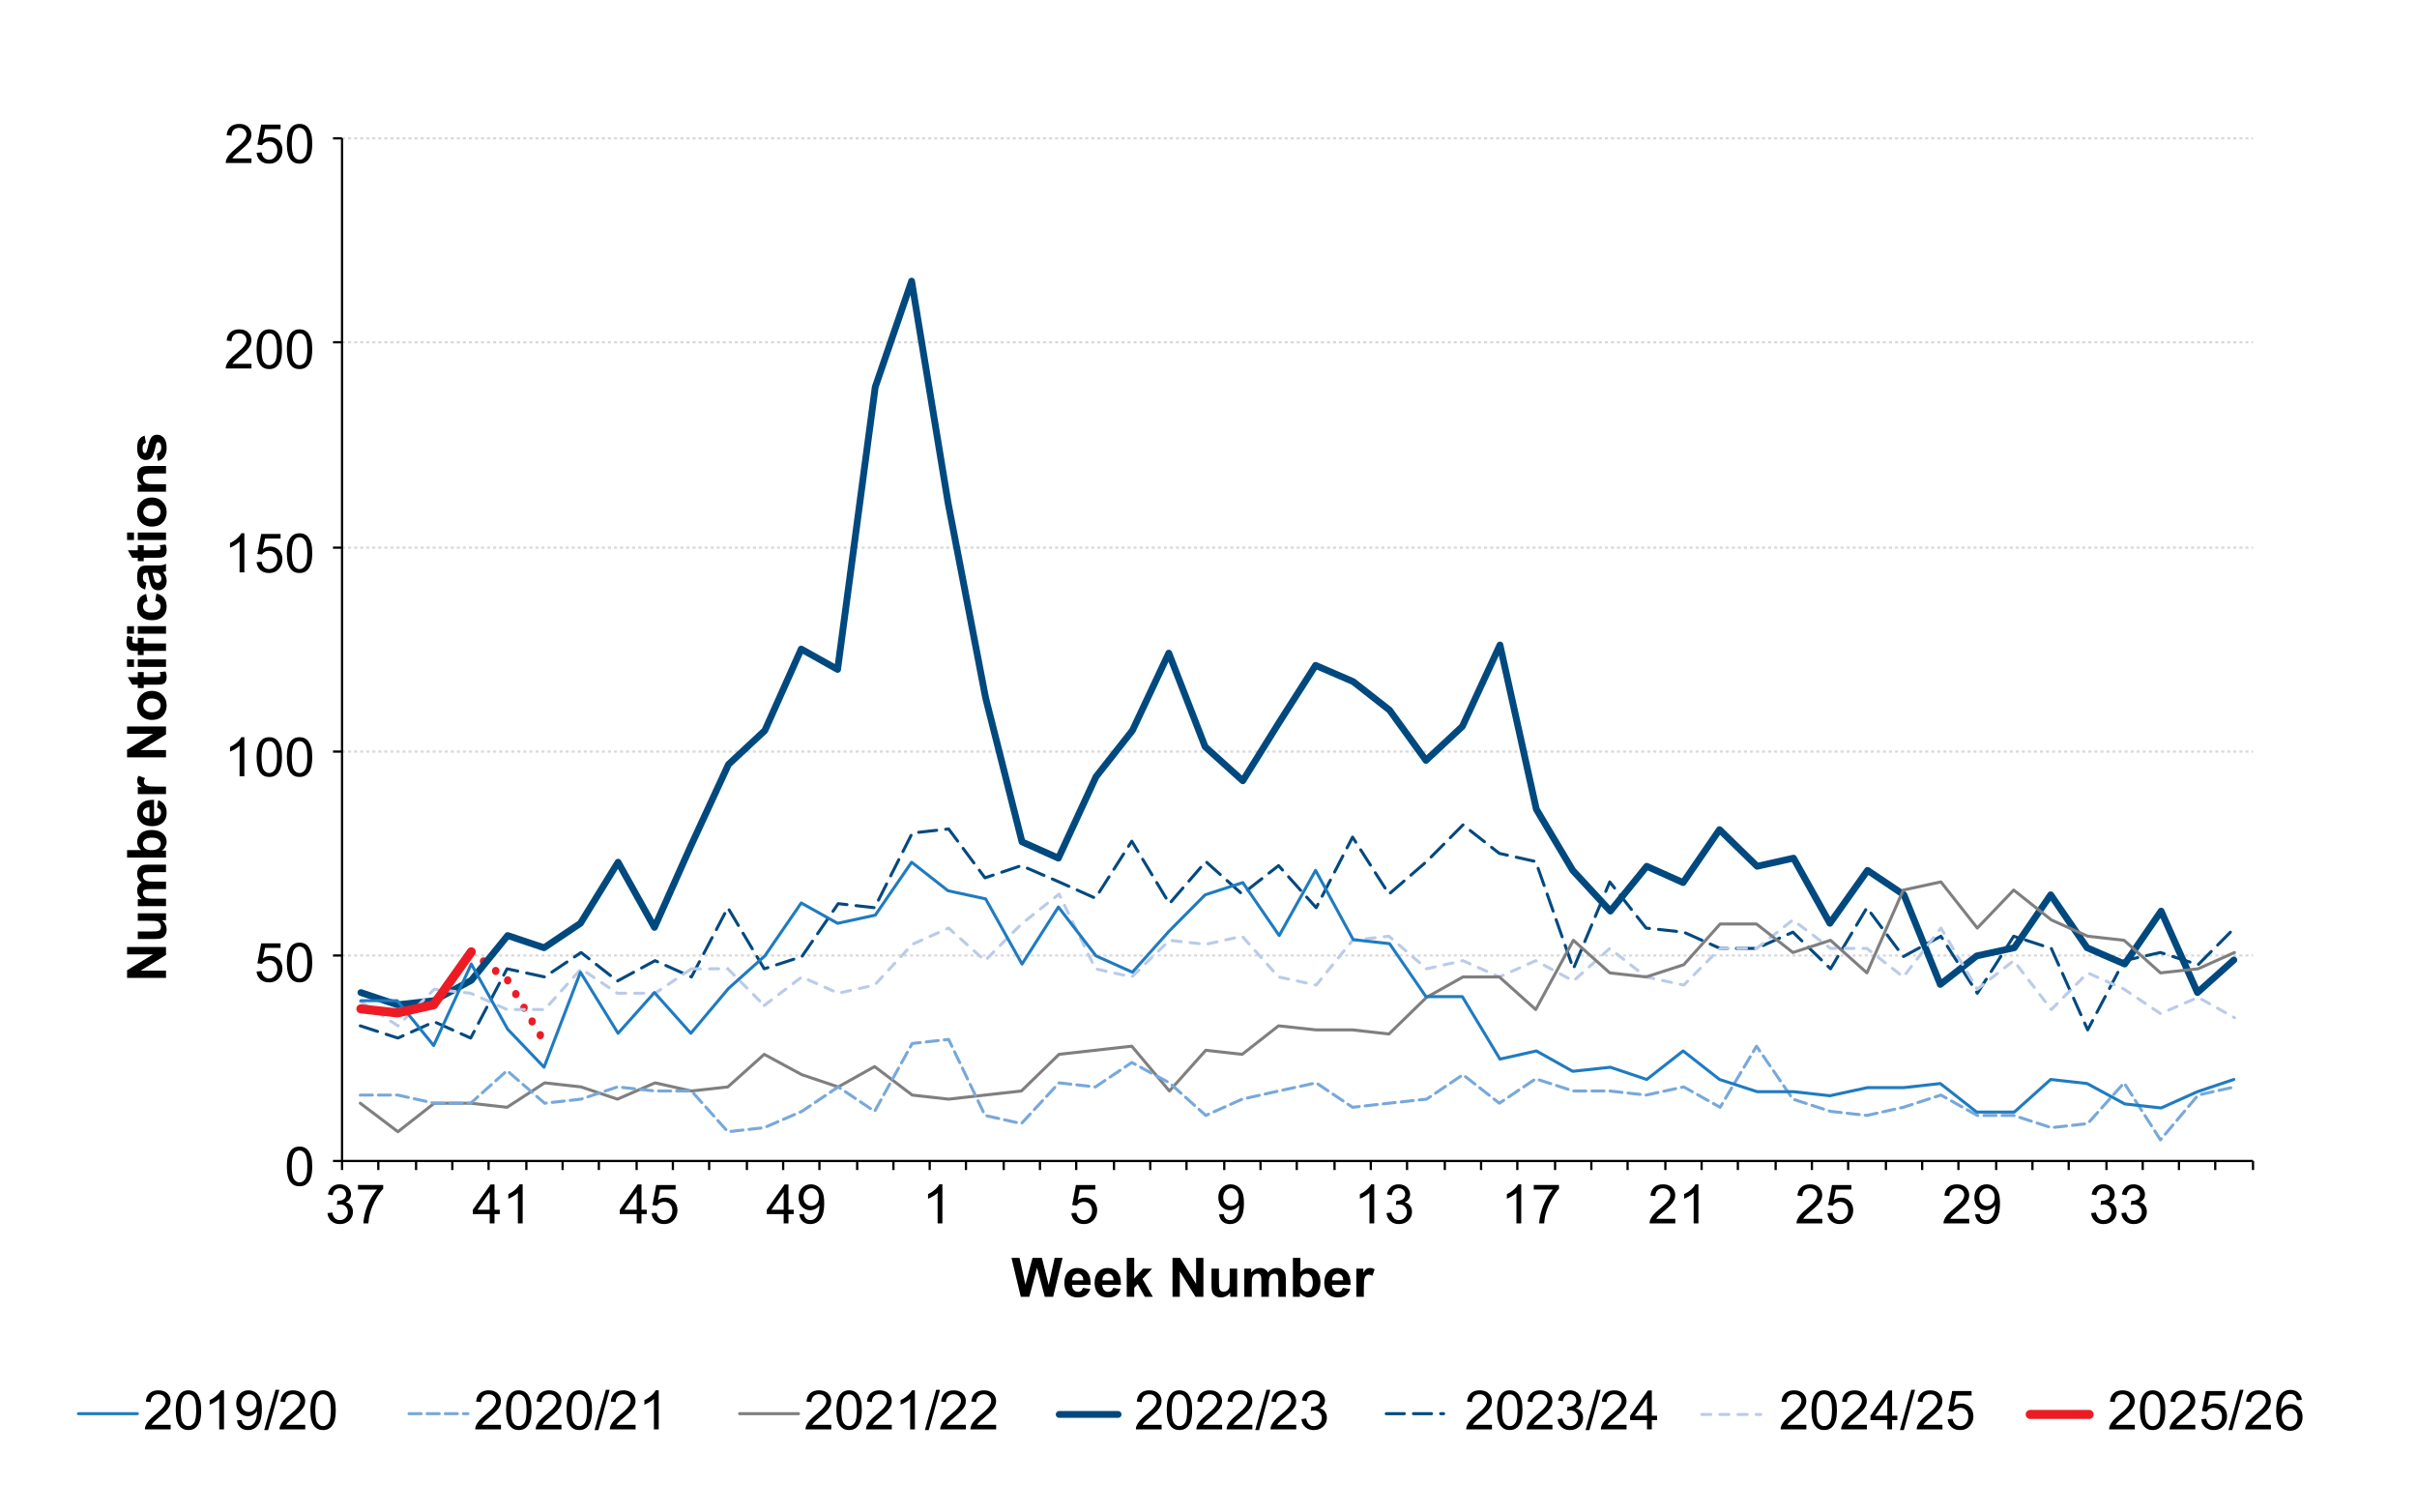 <?xml version="1.0" encoding="utf-8"?>
<!-- Generator: Adobe Illustrator 24.2.1, SVG Export Plug-In . SVG Version: 6.00 Build 0)  -->
<!DOCTYPE svg PUBLIC "-//W3C//DTD SVG 1.1//EN" "http://www.w3.org/Graphics/SVG/1.1/DTD/svg11.dtd">
<svg version="1.1" xmlns:x="http://ns.adobe.com/Extensibility/1.0/" xmlns:i="http://ns.adobe.com/AdobeIllustrator/10.0/" xmlns:graph="http://ns.adobe.com/Graphs/1.0/"
	 xmlns="http://www.w3.org/2000/svg" xmlns:xlink="http://www.w3.org/1999/xlink" x="0px" y="0px" viewBox="0 0 800 500.5"
	 style="enable-background:new 0 0 800 500.5;" xml:space="preserve">
<style type="text/css">
	.st0{fill:none;stroke:#D9D9D9;stroke-width:0.75;stroke-linejoin:round;stroke-miterlimit:10;stroke-dasharray:1,1;}
	.st1{fill:none;stroke:#000000;stroke-width:0.75;stroke-linejoin:round;stroke-miterlimit:10;}
	.st2{fill:#ED1C24;}
	.st3{fill:none;stroke:#00497F;stroke-width:2.25;stroke-linecap:round;stroke-linejoin:round;stroke-miterlimit:10;}
	.st4{fill:none;stroke:#00497F;stroke-linecap:round;stroke-linejoin:round;stroke-miterlimit:10;stroke-dasharray:6,3;}
	.st5{fill:none;stroke:#BACBE9;stroke-linecap:round;stroke-linejoin:round;stroke-miterlimit:10;stroke-dasharray:3,3;}
	.st6{fill:none;stroke:#7F7F7F;stroke-linecap:round;stroke-linejoin:round;stroke-miterlimit:10;}
	.st7{fill:none;stroke:#77A8DA;stroke-linecap:round;stroke-linejoin:round;stroke-miterlimit:10;stroke-dasharray:4,2;}
	.st8{fill:none;stroke:#1F7BC0;stroke-linecap:round;stroke-linejoin:round;stroke-miterlimit:10;}
	.st9{fill:none;stroke:#ED1C24;stroke-width:3;stroke-linecap:round;stroke-linejoin:round;stroke-miterlimit:10;}
</style>
<g id="Layer_1">
	<g id="Layer_1_1_">
		<g>
			<g>
				<path class="st0" d="M113.217,45.785h632.5 M113.217,113.285h632.5 M113.217,181.285h632.5
					 M113.217,248.785h632.5 M113.217,316.285h632.5"/>
			</g>
		</g>
		<g>
			<g>
				<g>
					<path d="M94.941,386.1c0-1.523,0.156-2.749,0.47-3.679
						c0.313-0.928,0.779-1.645,1.397-2.148s1.396-0.756,2.334-0.756
						c0.691,0,1.298,0.14,1.819,0.418s0.952,0.68,1.292,1.203
						c0.34,0.525,0.606,1.164,0.8,1.916c0.193,0.754,0.29,1.769,0.29,3.046
						c0,1.512-0.155,2.732-0.466,3.661s-0.775,1.646-1.394,2.152
						c-0.618,0.508-1.398,0.761-2.342,0.761c-1.242,0-2.218-0.445-2.927-1.336
						C95.366,390.266,94.941,388.52,94.941,386.1z M96.567,386.1
						c0,2.115,0.247,3.523,0.742,4.224s1.106,1.05,1.833,1.05
						s1.337-0.352,1.832-1.055s0.743-2.109,0.743-4.219
						c0-2.121-0.248-3.53-0.743-4.228s-1.111-1.046-1.85-1.046
						c-0.727,0-1.307,0.308-1.74,0.923C96.839,382.535,96.567,383.985,96.567,386.1z"
						/>
				</g>
			</g>
		</g>
		<g>
			<g>
				<g>
					<path d="M84.93,321.58l1.661-0.141c0.123,0.809,0.408,1.417,0.856,1.824
						s0.989,0.61,1.622,0.61c0.762,0,1.406-0.287,1.934-0.861
						s0.791-1.336,0.791-2.285c0-0.902-0.254-1.614-0.761-2.136
						s-1.17-0.782-1.99-0.782c-0.51,0-0.97,0.116-1.38,0.347
						c-0.41,0.232-0.732,0.532-0.967,0.901l-1.485-0.193l1.248-6.618h6.407v1.512
						h-5.142l-0.694,3.463c0.773-0.539,1.585-0.809,2.435-0.809
						c1.125,0,2.074,0.39,2.848,1.169s1.16,1.781,1.16,3.006
						c0,1.166-0.34,2.174-1.02,3.023c-0.826,1.043-1.954,1.564-3.384,1.564
						c-1.172,0-2.129-0.328-2.87-0.984S85.036,322.664,84.93,321.58z"/>
					<path d="M94.941,318.6c0-1.523,0.156-2.749,0.47-3.679
						c0.313-0.928,0.779-1.645,1.397-2.148s1.396-0.756,2.334-0.756
						c0.691,0,1.298,0.14,1.819,0.418s0.952,0.68,1.292,1.203
						c0.34,0.525,0.606,1.164,0.8,1.916c0.193,0.754,0.29,1.769,0.29,3.046
						c0,1.512-0.155,2.732-0.466,3.661s-0.775,1.646-1.394,2.152
						c-0.618,0.508-1.398,0.761-2.342,0.761c-1.242,0-2.218-0.445-2.927-1.336
						C95.366,322.766,94.941,321.02,94.941,318.6z M96.567,318.6
						c0,2.115,0.247,3.523,0.742,4.224s1.106,1.05,1.833,1.05
						s1.337-0.352,1.832-1.055s0.743-2.109,0.743-4.219
						c0-2.121-0.248-3.53-0.743-4.228s-1.111-1.046-1.85-1.046
						c-0.727,0-1.307,0.308-1.74,0.923C96.839,315.035,96.567,316.485,96.567,318.6z"
						/>
				</g>
			</g>
		</g>
		<g>
			<g>
				<g>
					<path d="M80.878,256.955h-1.582V246.874c-0.381,0.363-0.881,0.727-1.499,1.09
						s-1.173,0.636-1.665,0.817v-1.529c0.885-0.416,1.658-0.92,2.32-1.512
						s1.131-1.166,1.406-1.723h1.02V256.955z"/>
					<path d="M84.93,250.6c0-1.523,0.156-2.749,0.47-3.679
						c0.313-0.928,0.779-1.645,1.397-2.148s1.396-0.756,2.334-0.756
						c0.691,0,1.298,0.14,1.819,0.418s0.952,0.68,1.292,1.203
						c0.34,0.525,0.606,1.164,0.8,1.916c0.193,0.754,0.29,1.769,0.29,3.046
						c0,1.512-0.155,2.732-0.466,3.661s-0.775,1.646-1.394,2.152
						c-0.618,0.508-1.398,0.761-2.342,0.761c-1.242,0-2.218-0.445-2.927-1.336
						C85.355,254.766,84.93,253.02,84.93,250.6z M86.556,250.6
						c0,2.115,0.247,3.523,0.742,4.224s1.106,1.05,1.833,1.05
						s1.337-0.352,1.832-1.055s0.743-2.109,0.743-4.219
						c0-2.121-0.248-3.53-0.743-4.228s-1.111-1.046-1.85-1.046
						c-0.727,0-1.307,0.308-1.74,0.923C86.829,247.035,86.556,248.485,86.556,250.6
						z"/>
					<path d="M94.941,250.6c0-1.523,0.156-2.749,0.47-3.679
						c0.313-0.928,0.779-1.645,1.397-2.148s1.396-0.756,2.334-0.756
						c0.691,0,1.298,0.14,1.819,0.418s0.952,0.68,1.292,1.203
						c0.34,0.525,0.606,1.164,0.8,1.916c0.193,0.754,0.29,1.769,0.29,3.046
						c0,1.512-0.155,2.732-0.466,3.661s-0.775,1.646-1.394,2.152
						c-0.618,0.508-1.398,0.761-2.342,0.761c-1.242,0-2.218-0.445-2.927-1.336
						C95.366,254.766,94.941,253.02,94.941,250.6z M96.567,250.6
						c0,2.115,0.247,3.523,0.742,4.224s1.106,1.05,1.833,1.05
						s1.337-0.352,1.832-1.055s0.743-2.109,0.743-4.219
						c0-2.121-0.248-3.53-0.743-4.228s-1.111-1.046-1.85-1.046
						c-0.727,0-1.307,0.308-1.74,0.923C96.839,247.035,96.567,248.485,96.567,250.6z"
						/>
				</g>
			</g>
		</g>
		<g>
			<g>
				<g>
					<path d="M80.878,189.455h-1.582V179.374c-0.381,0.363-0.881,0.727-1.499,1.09
						s-1.173,0.636-1.665,0.817v-1.529c0.885-0.416,1.658-0.92,2.32-1.512
						s1.131-1.166,1.406-1.723h1.02V189.455z"/>
					<path d="M84.93,186.08l1.661-0.141c0.123,0.809,0.408,1.417,0.856,1.824
						s0.989,0.61,1.622,0.61c0.762,0,1.406-0.287,1.934-0.861
						s0.791-1.336,0.791-2.285c0-0.902-0.254-1.614-0.761-2.136
						s-1.17-0.782-1.99-0.782c-0.51,0-0.97,0.116-1.38,0.347
						c-0.41,0.232-0.732,0.532-0.967,0.901l-1.485-0.193l1.248-6.618h6.407v1.512
						h-5.142l-0.694,3.463c0.773-0.539,1.585-0.809,2.435-0.809
						c1.125,0,2.074,0.39,2.848,1.169s1.16,1.781,1.16,3.006
						c0,1.166-0.34,2.174-1.02,3.023c-0.826,1.043-1.954,1.564-3.384,1.564
						c-1.172,0-2.129-0.328-2.87-0.984S85.036,187.164,84.93,186.08z"/>
					<path d="M94.941,183.1c0-1.523,0.156-2.749,0.47-3.679
						c0.313-0.928,0.779-1.645,1.397-2.148s1.396-0.756,2.334-0.756
						c0.691,0,1.298,0.14,1.819,0.418s0.952,0.68,1.292,1.203
						c0.34,0.525,0.606,1.164,0.8,1.916c0.193,0.754,0.29,1.769,0.29,3.046
						c0,1.512-0.155,2.732-0.466,3.661s-0.775,1.646-1.394,2.152
						c-0.618,0.508-1.398,0.761-2.342,0.761c-1.242,0-2.218-0.445-2.927-1.336
						C95.366,187.266,94.941,185.52,94.941,183.1z M96.567,183.1
						c0,2.115,0.247,3.523,0.742,4.224s1.106,1.05,1.833,1.05
						s1.337-0.352,1.832-1.055s0.743-2.109,0.743-4.219
						c0-2.121-0.248-3.53-0.743-4.228s-1.111-1.046-1.85-1.046
						c-0.727,0-1.307,0.308-1.74,0.923C96.839,179.535,96.567,180.985,96.567,183.1z"
						/>
				</g>
			</g>
		</g>
		<g>
			<g>
				<g>
					<path d="M83.234,120.434v1.521h-8.517c-0.012-0.381,0.05-0.747,0.185-1.099
						c0.217-0.58,0.563-1.151,1.041-1.714s1.168-1.213,2.07-1.951
						c1.4-1.148,2.347-2.059,2.839-2.729s0.738-1.305,0.738-1.902
						c0-0.627-0.225-1.156-0.673-1.587s-1.032-0.646-1.753-0.646
						c-0.762,0-1.371,0.229-1.828,0.686s-0.688,1.09-0.694,1.898l-1.626-0.167
						c0.111-1.213,0.53-2.138,1.257-2.773s1.702-0.953,2.927-0.953
						c1.236,0,2.215,0.343,2.936,1.028s1.081,1.535,1.081,2.549
						c0,0.516-0.105,1.022-0.316,1.521s-0.562,1.022-1.051,1.573
						s-1.302,1.307-2.438,2.268c-0.949,0.797-1.559,1.337-1.828,1.621
						s-0.492,0.57-0.668,0.857H83.234z"/>
					<path d="M84.93,115.6c0-1.523,0.156-2.75,0.47-3.679s0.779-1.645,1.397-2.148
						s1.396-0.756,2.334-0.756c0.691,0,1.298,0.139,1.819,0.417
						s0.952,0.68,1.292,1.204s0.606,1.163,0.8,1.916s0.29,1.769,0.29,3.046
						c0,1.512-0.155,2.731-0.466,3.66s-0.775,1.646-1.394,2.153
						s-1.398,0.761-2.342,0.761c-1.242,0-2.218-0.445-2.927-1.336
						C85.355,119.766,84.93,118.02,84.93,115.6z M86.556,115.6
						c0,2.115,0.247,3.522,0.742,4.223s1.106,1.051,1.833,1.051
						s1.337-0.352,1.832-1.055s0.743-2.109,0.743-4.219
						c0-2.121-0.248-3.53-0.743-4.228s-1.111-1.046-1.85-1.046
						c-0.727,0-1.307,0.308-1.74,0.923C86.829,112.035,86.556,113.485,86.556,115.6
						z"/>
					<path d="M94.941,115.6c0-1.523,0.156-2.75,0.47-3.679s0.779-1.645,1.397-2.148
						s1.396-0.756,2.334-0.756c0.691,0,1.298,0.139,1.819,0.417
						s0.952,0.68,1.292,1.204s0.606,1.163,0.8,1.916s0.29,1.769,0.29,3.046
						c0,1.512-0.155,2.731-0.466,3.66s-0.775,1.646-1.394,2.153
						s-1.398,0.761-2.342,0.761c-1.242,0-2.218-0.445-2.927-1.336
						C95.366,119.766,94.941,118.02,94.941,115.6z M96.567,115.6
						c0,2.115,0.247,3.522,0.742,4.223s1.106,1.051,1.833,1.051
						s1.337-0.352,1.832-1.055s0.743-2.109,0.743-4.219
						c0-2.121-0.248-3.53-0.743-4.228s-1.111-1.046-1.85-1.046
						c-0.727,0-1.307,0.308-1.74,0.923C96.839,112.035,96.567,113.485,96.567,115.6z"
						/>
				</g>
			</g>
		</g>
		<g>
			<g>
				<g>
					<path d="M83.234,52.434v1.521h-8.517c-0.012-0.381,0.05-0.747,0.185-1.099
						c0.217-0.58,0.563-1.151,1.041-1.714s1.168-1.213,2.07-1.951
						c1.4-1.148,2.347-2.059,2.839-2.729s0.738-1.305,0.738-1.902
						c0-0.627-0.225-1.156-0.673-1.587s-1.032-0.646-1.753-0.646
						c-0.762,0-1.371,0.229-1.828,0.686s-0.688,1.09-0.694,1.898l-1.626-0.167
						c0.111-1.213,0.53-2.138,1.257-2.773s1.702-0.953,2.927-0.953
						c1.236,0,2.215,0.343,2.936,1.028s1.081,1.535,1.081,2.549
						c0,0.516-0.105,1.022-0.316,1.521s-0.562,1.022-1.051,1.573
						s-1.302,1.307-2.438,2.268c-0.949,0.797-1.559,1.337-1.828,1.621
						s-0.492,0.57-0.668,0.857H83.234z"/>
					<path d="M84.93,50.58l1.661-0.141c0.123,0.809,0.408,1.416,0.856,1.823
						s0.989,0.611,1.622,0.611c0.762,0,1.406-0.287,1.934-0.861
						s0.791-1.336,0.791-2.285c0-0.902-0.254-1.614-0.761-2.136
						s-1.17-0.782-1.99-0.782c-0.51,0-0.97,0.115-1.38,0.347
						s-0.732,0.532-0.967,0.901l-1.485-0.193l1.248-6.618h6.407v1.512h-5.142
						l-0.694,3.463c0.773-0.539,1.585-0.809,2.435-0.809
						c1.125,0,2.074,0.39,2.848,1.169s1.16,1.781,1.16,3.006
						c0,1.166-0.34,2.174-1.02,3.023c-0.826,1.043-1.954,1.564-3.384,1.564
						c-1.172,0-2.129-0.328-2.87-0.984S85.036,51.664,84.93,50.58z"/>
					<path d="M94.941,47.6c0-1.523,0.156-2.75,0.47-3.679s0.779-1.645,1.397-2.148
						s1.396-0.756,2.334-0.756c0.691,0,1.298,0.139,1.819,0.417
						s0.952,0.68,1.292,1.204s0.606,1.163,0.8,1.916s0.29,1.769,0.29,3.046
						c0,1.512-0.155,2.731-0.466,3.66s-0.775,1.646-1.394,2.153
						s-1.398,0.761-2.342,0.761c-1.242,0-2.218-0.445-2.927-1.336
						C95.366,51.766,94.941,50.02,94.941,47.6z M96.567,47.6
						c0,2.115,0.247,3.522,0.742,4.223s1.106,1.051,1.833,1.051
						s1.337-0.352,1.832-1.055s0.743-2.109,0.743-4.219
						c0-2.121-0.248-3.53-0.743-4.228s-1.111-1.046-1.85-1.046
						c-0.727,0-1.307,0.308-1.74,0.923C96.839,44.035,96.567,45.485,96.567,47.6z"/>
				</g>
			</g>
		</g>
		<g>
			<g>
				<g>
					<path d="M108.385,401.553l1.582-0.211c0.182,0.896,0.491,1.542,0.928,1.938
						c0.437,0.395,0.968,0.593,1.595,0.593c0.744,0,1.373-0.258,1.886-0.773
						s0.769-1.154,0.769-1.916c0-0.727-0.237-1.325-0.712-1.798
						c-0.475-0.471-1.078-0.707-1.811-0.707c-0.299,0-0.671,0.059-1.116,0.176
						l0.176-1.389c0.105,0.012,0.19,0.018,0.255,0.018
						c0.674,0,1.28-0.176,1.819-0.527s0.809-0.894,0.809-1.626
						c0-0.58-0.196-1.061-0.589-1.441s-0.899-0.571-1.521-0.571
						c-0.615,0-1.128,0.193-1.538,0.58s-0.674,0.967-0.791,1.74l-1.582-0.281
						c0.193-1.061,0.633-1.882,1.318-2.465s1.538-0.875,2.558-0.875
						c0.703,0,1.351,0.151,1.942,0.453s1.045,0.713,1.358,1.234
						s0.47,1.075,0.47,1.661c0,0.557-0.149,1.063-0.448,1.521
						s-0.741,0.82-1.327,1.09c0.762,0.176,1.354,0.541,1.775,1.094
						c0.422,0.555,0.633,1.247,0.633,2.079c0,1.125-0.41,2.079-1.23,2.86
						c-0.82,0.783-1.857,1.174-3.111,1.174c-1.131,0-2.069-0.337-2.816-1.011
						S108.491,402.626,108.385,401.553z"/>
					<path d="M118.493,393.758v-1.521h8.341v1.23
						c-0.82,0.873-1.633,2.033-2.438,3.48s-1.429,2.936-1.868,4.465
						c-0.316,1.078-0.519,2.259-0.606,3.542h-1.626
						c0.018-1.014,0.217-2.238,0.598-3.674s0.928-2.819,1.64-4.152
						s1.469-2.457,2.271-3.371H118.493z"/>
				</g>
			</g>
		</g>
		<g>
			<g>
				<g>
					<path d="M162.094,404.955v-3.085h-5.59v-1.45l5.88-8.35H163.676v8.35h1.74
						v1.45H163.676v3.085H162.094z M162.094,400.42v-5.81l-4.034,5.81H162.094z"/>
					<path d="M172.993,404.955h-1.582v-10.081c-0.381,0.363-0.881,0.727-1.499,1.09
						s-1.173,0.636-1.665,0.817v-1.529c0.885-0.416,1.658-0.92,2.32-1.512
						s1.131-1.166,1.406-1.723h1.02V404.955z"/>
				</g>
			</g>
		</g>
		<g>
			<g>
				<g>
					<path d="M210.741,404.955v-3.085h-5.59v-1.45l5.88-8.35h1.292v8.35h1.74
						v1.45h-1.74v3.085H210.741z M210.741,400.42v-5.81l-4.034,5.81H210.741z"/>
					<path d="M215.68,401.58l1.661-0.141c0.123,0.809,0.408,1.417,0.856,1.824
						s0.989,0.61,1.622,0.61c0.762,0,1.406-0.287,1.934-0.861
						s0.791-1.336,0.791-2.285c0-0.902-0.254-1.614-0.761-2.136
						s-1.17-0.782-1.99-0.782c-0.51,0-0.97,0.116-1.38,0.347
						c-0.41,0.232-0.732,0.532-0.967,0.901l-1.485-0.193l1.248-6.618h6.407v1.512
						h-5.142l-0.694,3.463c0.773-0.539,1.585-0.809,2.435-0.809
						c1.125,0,2.074,0.39,2.848,1.169s1.16,1.781,1.16,3.006
						c0,1.166-0.34,2.174-1.02,3.023c-0.826,1.043-1.954,1.564-3.384,1.564
						c-1.172,0-2.129-0.328-2.87-0.984S215.786,402.664,215.68,401.58z"/>
				</g>
			</g>
		</g>
		<g>
			<g>
				<g>
					<path d="M259.386,404.955v-3.085h-5.59v-1.45l5.88-8.35h1.292v8.35h1.74
						v1.45h-1.74v3.085H259.386z M259.386,400.42v-5.81l-4.034,5.81H259.386z"/>
					<path d="M264.563,401.975l1.521-0.141c0.129,0.715,0.375,1.233,0.738,1.556
						s0.829,0.483,1.397,0.483c0.486,0,0.913-0.111,1.279-0.334
						s0.666-0.52,0.9-0.892s0.431-0.875,0.589-1.508s0.237-1.277,0.237-1.934
						c0-0.07-0.003-0.176-0.009-0.316c-0.316,0.504-0.748,0.913-1.296,1.227
						s-1.142,0.47-1.78,0.47c-1.066,0-1.969-0.387-2.707-1.16
						s-1.107-1.793-1.107-3.059c0-1.307,0.386-2.358,1.156-3.155
						s1.735-1.195,2.896-1.195c0.838,0,1.604,0.226,2.299,0.677
						s1.222,1.095,1.582,1.929c0.36,0.836,0.54,2.044,0.54,3.626
						c0,1.646-0.179,2.958-0.536,3.933c-0.357,0.977-0.889,1.719-1.595,2.229
						s-1.534,0.765-2.483,0.765c-1.008,0-1.831-0.279-2.47-0.839
						S264.692,402.989,264.563,401.975z M271.041,396.289
						c0-0.908-0.241-1.629-0.725-2.162s-1.065-0.8-1.745-0.8
						c-0.703,0-1.315,0.287-1.837,0.861s-0.782,1.318-0.782,2.232
						c0,0.82,0.248,1.487,0.743,1.999c0.495,0.514,1.105,0.77,1.832,0.77
						c0.732,0,1.335-0.256,1.807-0.77
						C270.805,397.908,271.041,397.197,271.041,396.289z"/>
				</g>
			</g>
		</g>
		<g>
			<g>
				<g>
					<path d="M311.92,404.955h-1.582v-10.081c-0.381,0.363-0.88,0.727-1.498,1.09
						s-1.174,0.636-1.666,0.817v-1.529c0.885-0.416,1.658-0.92,2.32-1.512
						s1.131-1.166,1.406-1.723h1.02V404.955z"/>
				</g>
			</g>
		</g>
		<g>
			<g>
				<g>
					<path d="M354.608,401.58l1.661-0.141c0.123,0.809,0.408,1.417,0.856,1.824
						s0.989,0.61,1.622,0.61c0.762,0,1.406-0.287,1.934-0.861
						s0.791-1.336,0.791-2.285c0-0.902-0.254-1.614-0.761-2.136
						s-1.17-0.782-1.99-0.782c-0.51,0-0.97,0.116-1.38,0.347
						c-0.41,0.232-0.732,0.532-0.967,0.901l-1.485-0.193l1.248-6.618h6.407v1.512
						h-5.142l-0.694,3.463c0.773-0.539,1.585-0.809,2.435-0.809
						c1.125,0,2.074,0.39,2.848,1.169s1.16,1.781,1.16,3.006
						c0,1.166-0.34,2.174-1.02,3.023c-0.826,1.043-1.954,1.564-3.384,1.564
						c-1.172,0-2.129-0.328-2.87-0.984S354.713,402.664,354.608,401.58z"/>
				</g>
			</g>
		</g>
		<g>
			<g>
				<g>
					<path d="M403.491,401.975l1.521-0.141c0.129,0.715,0.375,1.233,0.738,1.556
						s0.829,0.483,1.397,0.483c0.486,0,0.913-0.111,1.279-0.334
						s0.666-0.52,0.9-0.892s0.431-0.875,0.589-1.508s0.237-1.277,0.237-1.934
						c0-0.07-0.003-0.176-0.009-0.316c-0.316,0.504-0.748,0.913-1.296,1.227
						s-1.142,0.47-1.78,0.47c-1.066,0-1.969-0.387-2.707-1.16
						s-1.107-1.793-1.107-3.059c0-1.307,0.386-2.358,1.156-3.155
						s1.735-1.195,2.896-1.195c0.838,0,1.604,0.226,2.299,0.677
						s1.222,1.095,1.582,1.929c0.36,0.836,0.54,2.044,0.54,3.626
						c0,1.646-0.179,2.958-0.536,3.933c-0.357,0.977-0.889,1.719-1.595,2.229
						s-1.534,0.765-2.483,0.765c-1.008,0-1.831-0.279-2.47-0.839
						S403.62,402.989,403.491,401.975z M409.968,396.289
						c0-0.908-0.241-1.629-0.725-2.162s-1.065-0.8-1.745-0.8
						c-0.703,0-1.315,0.287-1.837,0.861s-0.782,1.318-0.782,2.232
						c0,0.82,0.248,1.487,0.743,1.999c0.495,0.514,1.105,0.77,1.832,0.77
						c0.732,0,1.335-0.256,1.807-0.77
						C409.733,397.908,409.968,397.197,409.968,396.289z"/>
				</g>
			</g>
		</g>
		<g>
			<g>
				<g>
					<path d="M454.859,404.955h-1.582v-10.081c-0.381,0.363-0.88,0.727-1.498,1.09
						s-1.174,0.636-1.666,0.817v-1.529c0.885-0.416,1.658-0.92,2.32-1.512
						s1.131-1.166,1.406-1.723h1.02V404.955z"/>
					<path d="M458.919,401.553l1.582-0.211c0.182,0.896,0.491,1.542,0.928,1.938
						c0.437,0.395,0.968,0.593,1.595,0.593c0.744,0,1.373-0.258,1.886-0.773
						s0.769-1.154,0.769-1.916c0-0.727-0.237-1.325-0.712-1.798
						c-0.475-0.471-1.078-0.707-1.811-0.707c-0.299,0-0.671,0.059-1.116,0.176
						l0.176-1.389c0.105,0.012,0.19,0.018,0.255,0.018
						c0.674,0,1.28-0.176,1.819-0.527s0.809-0.894,0.809-1.626
						c0-0.58-0.196-1.061-0.589-1.441s-0.899-0.571-1.521-0.571
						c-0.615,0-1.128,0.193-1.538,0.58s-0.674,0.967-0.791,1.74l-1.582-0.281
						c0.193-1.061,0.633-1.882,1.318-2.465s1.538-0.875,2.558-0.875
						c0.703,0,1.351,0.151,1.942,0.453s1.045,0.713,1.358,1.234
						s0.47,1.075,0.47,1.661c0,0.557-0.149,1.063-0.448,1.521
						s-0.741,0.82-1.327,1.09c0.762,0.176,1.354,0.541,1.775,1.094
						c0.422,0.555,0.633,1.247,0.633,2.079c0,1.125-0.41,2.079-1.23,2.86
						c-0.82,0.783-1.857,1.174-3.111,1.174c-1.131,0-2.069-0.337-2.816-1.011
						S459.025,402.626,458.919,401.553z"/>
				</g>
			</g>
		</g>
		<g>
			<g>
				<g>
					<path d="M503.505,404.955h-1.582v-10.081c-0.381,0.363-0.881,0.727-1.499,1.09
						s-1.173,0.636-1.665,0.817v-1.529c0.885-0.416,1.658-0.92,2.32-1.512
						s1.131-1.166,1.406-1.723h1.02V404.955z"/>
					<path d="M507.663,393.758v-1.521h8.341v1.23
						c-0.82,0.873-1.634,2.033-2.439,3.48s-1.428,2.936-1.867,4.465
						c-0.316,1.078-0.519,2.259-0.606,3.542h-1.626
						c0.018-1.014,0.217-2.238,0.598-3.674s0.928-2.819,1.639-4.152
						c0.713-1.333,1.47-2.457,2.272-3.371H507.663z"/>
				</g>
			</g>
		</g>
		<g>
			<g>
				<g>
					<path d="M554.507,403.434v1.521h-8.517c-0.012-0.381,0.05-0.747,0.185-1.099
						c0.217-0.58,0.563-1.151,1.042-1.714c0.477-0.562,1.167-1.213,2.069-1.951
						c1.4-1.148,2.347-2.058,2.839-2.729s0.738-1.306,0.738-1.903
						c0-0.627-0.225-1.155-0.672-1.587c-0.449-0.43-1.033-0.646-1.754-0.646
						c-0.762,0-1.371,0.229-1.828,0.686s-0.688,1.09-0.694,1.898l-1.626-0.167
						c0.111-1.213,0.53-2.137,1.257-2.773c0.727-0.635,1.702-0.953,2.927-0.953
						c1.236,0,2.215,0.343,2.936,1.028s1.081,1.535,1.081,2.549
						c0,0.516-0.105,1.022-0.316,1.521s-0.562,1.022-1.05,1.573
						c-0.49,0.551-1.303,1.307-2.439,2.268c-0.949,0.797-1.559,1.338-1.828,1.622
						s-0.492,0.569-0.668,0.856H554.507z"/>
					<path d="M562.163,404.955h-1.582v-10.081c-0.381,0.363-0.881,0.727-1.499,1.09
						s-1.173,0.636-1.665,0.817v-1.529c0.885-0.416,1.658-0.92,2.32-1.512
						s1.131-1.166,1.406-1.723h1.02V404.955z"/>
				</g>
			</g>
		</g>
		<g>
			<g>
				<g>
					<path d="M603.154,403.434v1.521h-8.517c-0.012-0.381,0.05-0.747,0.185-1.099
						c0.217-0.58,0.563-1.151,1.042-1.714c0.477-0.562,1.167-1.213,2.069-1.951
						c1.4-1.148,2.347-2.058,2.839-2.729s0.738-1.306,0.738-1.903
						c0-0.627-0.225-1.155-0.672-1.587c-0.449-0.43-1.033-0.646-1.754-0.646
						c-0.762,0-1.371,0.229-1.828,0.686s-0.688,1.09-0.694,1.898l-1.626-0.167
						c0.111-1.213,0.53-2.137,1.257-2.773c0.727-0.635,1.702-0.953,2.927-0.953
						c1.236,0,2.215,0.343,2.936,1.028s1.081,1.535,1.081,2.549
						c0,0.516-0.105,1.022-0.316,1.521s-0.562,1.022-1.05,1.573
						c-0.49,0.551-1.303,1.307-2.439,2.268c-0.949,0.797-1.559,1.338-1.828,1.622
						s-0.492,0.569-0.668,0.856H603.154z"/>
					<path d="M604.85,401.58l1.661-0.141c0.123,0.809,0.408,1.417,0.857,1.824
						c0.447,0.407,0.988,0.61,1.621,0.61c0.762,0,1.406-0.287,1.934-0.861
						s0.791-1.336,0.791-2.285c0-0.902-0.254-1.614-0.76-2.136
						c-0.508-0.521-1.171-0.782-1.991-0.782c-0.51,0-0.97,0.116-1.38,0.347
						c-0.41,0.232-0.732,0.532-0.967,0.901l-1.485-0.193l1.248-6.618h6.407v1.512
						h-5.142l-0.694,3.463c0.773-0.539,1.585-0.809,2.435-0.809
						c1.125,0,2.074,0.39,2.848,1.169s1.16,1.781,1.16,3.006
						c0,1.166-0.34,2.174-1.02,3.023c-0.826,1.043-1.954,1.564-3.384,1.564
						c-1.172,0-2.129-0.328-2.869-0.984C605.378,403.534,604.956,402.664,604.85,401.58z
						"/>
				</g>
			</g>
		</g>
		<g>
			<g>
				<g>
					<path d="M651.799,403.434v1.521h-8.517c-0.012-0.381,0.05-0.747,0.185-1.099
						c0.217-0.58,0.563-1.151,1.042-1.714c0.477-0.562,1.167-1.213,2.069-1.951
						c1.4-1.148,2.347-2.058,2.839-2.729s0.738-1.306,0.738-1.903
						c0-0.627-0.225-1.155-0.672-1.587c-0.449-0.43-1.033-0.646-1.754-0.646
						c-0.762,0-1.371,0.229-1.828,0.686s-0.688,1.09-0.694,1.898l-1.626-0.167
						c0.111-1.213,0.53-2.137,1.257-2.773c0.727-0.635,1.702-0.953,2.927-0.953
						c1.236,0,2.215,0.343,2.936,1.028s1.081,1.535,1.081,2.549
						c0,0.516-0.105,1.022-0.316,1.521s-0.562,1.022-1.05,1.573
						c-0.49,0.551-1.303,1.307-2.439,2.268c-0.949,0.797-1.559,1.338-1.828,1.622
						s-0.492,0.569-0.668,0.856H651.799z"/>
					<path d="M653.733,401.975l1.521-0.141c0.129,0.715,0.375,1.233,0.738,1.556
						s0.829,0.483,1.397,0.483c0.486,0,0.912-0.111,1.279-0.334
						c0.365-0.223,0.666-0.52,0.9-0.892s0.431-0.875,0.589-1.508
						s0.237-1.277,0.237-1.934c0-0.07-0.003-0.176-0.009-0.316
						c-0.316,0.504-0.749,0.913-1.296,1.227c-0.549,0.313-1.142,0.47-1.78,0.47
						c-1.066,0-1.969-0.387-2.707-1.16s-1.107-1.793-1.107-3.059
						c0-1.307,0.385-2.358,1.155-3.155s1.736-1.195,2.896-1.195
						c0.838,0,1.604,0.226,2.299,0.677c0.693,0.451,1.221,1.095,1.582,1.929
						c0.359,0.836,0.54,2.044,0.54,3.626c0,1.646-0.179,2.958-0.536,3.933
						c-0.357,0.977-0.89,1.719-1.596,2.229s-1.533,0.765-2.482,0.765
						c-1.008,0-1.831-0.279-2.47-0.839S653.862,402.989,653.733,401.975z
						 M660.211,396.289c0-0.908-0.241-1.629-0.726-2.162
						c-0.482-0.533-1.064-0.8-1.744-0.8c-0.703,0-1.315,0.287-1.837,0.861
						s-0.782,1.318-0.782,2.232c0,0.82,0.247,1.487,0.742,1.999
						c0.495,0.514,1.106,0.77,1.833,0.77c0.732,0,1.334-0.256,1.806-0.77
						C659.974,397.908,660.211,397.197,660.211,396.289z"/>
				</g>
			</g>
		</g>
		<g>
			<g>
				<g>
					<path d="M692.14,401.553l1.582-0.211c0.182,0.896,0.49,1.542,0.928,1.938
						c0.436,0.395,0.968,0.593,1.595,0.593c0.744,0,1.372-0.258,1.886-0.773
						c0.512-0.516,0.769-1.154,0.769-1.916c0-0.727-0.237-1.325-0.712-1.798
						c-0.475-0.471-1.078-0.707-1.811-0.707c-0.299,0-0.671,0.059-1.116,0.176
						l0.176-1.389c0.105,0.012,0.19,0.018,0.255,0.018
						c0.674,0,1.28-0.176,1.819-0.527s0.809-0.894,0.809-1.626
						c0-0.58-0.196-1.061-0.589-1.441s-0.899-0.571-1.521-0.571
						c-0.615,0-1.128,0.193-1.538,0.58s-0.674,0.967-0.791,1.74l-1.582-0.281
						c0.193-1.061,0.633-1.882,1.318-2.465s1.538-0.875,2.558-0.875
						c0.703,0,1.351,0.151,1.942,0.453s1.044,0.713,1.357,1.234
						s0.471,1.075,0.471,1.661c0,0.557-0.149,1.063-0.448,1.521
						s-0.741,0.82-1.327,1.09c0.762,0.176,1.354,0.541,1.775,1.094
						c0.422,0.555,0.633,1.247,0.633,2.079c0,1.125-0.41,2.079-1.23,2.86
						c-0.82,0.783-1.857,1.174-3.111,1.174c-1.131,0-2.07-0.337-2.816-1.011
						C692.671,403.499,692.246,402.626,692.14,401.553z"/>
					<path d="M702.151,401.553l1.582-0.211c0.182,0.896,0.49,1.542,0.928,1.938
						c0.436,0.395,0.968,0.593,1.595,0.593c0.744,0,1.372-0.258,1.886-0.773
						c0.512-0.516,0.769-1.154,0.769-1.916c0-0.727-0.237-1.325-0.712-1.798
						c-0.475-0.471-1.078-0.707-1.811-0.707c-0.299,0-0.671,0.059-1.116,0.176
						l0.176-1.389c0.105,0.012,0.19,0.018,0.255,0.018
						c0.674,0,1.28-0.176,1.819-0.527s0.809-0.894,0.809-1.626
						c0-0.58-0.196-1.061-0.589-1.441s-0.899-0.571-1.521-0.571
						c-0.615,0-1.128,0.193-1.538,0.58s-0.674,0.967-0.791,1.74l-1.582-0.281
						c0.193-1.061,0.633-1.882,1.318-2.465s1.538-0.875,2.558-0.875
						c0.703,0,1.351,0.151,1.942,0.453s1.044,0.713,1.357,1.234
						s0.471,1.075,0.471,1.661c0,0.557-0.149,1.063-0.448,1.521
						s-0.741,0.82-1.327,1.09c0.762,0.176,1.354,0.541,1.775,1.094
						c0.422,0.555,0.633,1.247,0.633,2.079c0,1.125-0.41,2.079-1.23,2.86
						c-0.82,0.783-1.857,1.174-3.111,1.174c-1.131,0-2.07-0.337-2.816-1.011
						C702.682,403.499,702.256,402.626,702.151,401.553z"/>
				</g>
			</g>
		</g>
		<g>
			<g>
				<g>
					<path d="M54.946,323.701H42.061v-2.531l8.604-5.273h-8.604v-2.417h12.885v2.61
						l-8.402,5.194h8.402V323.701z"/>
					<path d="M54.946,304.602h-1.397c0.498,0.34,0.891,0.787,1.178,1.34
						c0.287,0.555,0.431,1.139,0.431,1.754c0,0.627-0.138,1.189-0.413,1.688
						s-0.662,0.858-1.16,1.081s-1.187,0.334-2.065,0.334h-5.906v-2.47h4.289
						c1.312,0,2.116-0.045,2.412-0.137c0.296-0.09,0.53-0.256,0.703-0.496
						s0.26-0.545,0.26-0.914c0-0.422-0.116-0.8-0.348-1.134
						s-0.519-0.562-0.861-0.686s-1.182-0.185-2.518-0.185h-3.938v-2.47h9.334V304.602z"
						/>
					<path d="M45.612,299.935v-2.276h1.274c-0.99-0.814-1.485-1.784-1.485-2.909
						c0-0.598,0.123-1.116,0.369-1.556s0.618-0.8,1.116-1.081
						c-0.498-0.41-0.87-0.853-1.116-1.327s-0.369-0.981-0.369-1.521
						c0-0.686,0.139-1.266,0.417-1.74s0.688-0.829,1.227-1.063
						c0.398-0.17,1.043-0.255,1.934-0.255h5.968v2.47h-5.335
						c-0.926,0-1.523,0.085-1.793,0.255c-0.352,0.229-0.527,0.58-0.527,1.055
						c0,0.346,0.105,0.671,0.316,0.976s0.52,0.524,0.927,0.659
						s1.051,0.202,1.93,0.202h4.482v2.47h-5.115
						c-0.908,0-1.494,0.044-1.758,0.132s-0.46,0.224-0.589,0.409
						c-0.129,0.184-0.193,0.435-0.193,0.751c0,0.381,0.103,0.724,0.308,1.028
						s0.501,0.523,0.888,0.654c0.387,0.133,1.028,0.198,1.925,0.198h4.535v2.47
						H45.612z"/>
					<path d="M54.946,283.851H42.061v-2.47h4.641
						c-0.867-0.762-1.301-1.664-1.301-2.707c0-1.137,0.411-2.077,1.234-2.821
						s2.006-1.116,3.547-1.116c1.594,0,2.821,0.38,3.683,1.139
						s1.292,1.68,1.292,2.764c0,0.533-0.134,1.059-0.4,1.578
						c-0.267,0.518-0.66,0.965-1.182,1.34h1.371V283.851z M50.077,281.399
						c0.967,0,1.682-0.152,2.145-0.457c0.656-0.428,0.984-0.996,0.984-1.705
						c0-0.545-0.233-1.009-0.699-1.393s-1.199-0.576-2.201-0.576
						c-1.066,0-1.836,0.193-2.308,0.58s-0.707,0.882-0.707,1.485
						c0,0.592,0.229,1.084,0.689,1.477S49.139,281.399,50.077,281.399z"/>
					<path d="M51.975,267.345l0.413-2.461c0.902,0.316,1.589,0.816,2.061,1.498
						c0.472,0.684,0.708,1.537,0.708,2.562c0,1.623-0.53,2.824-1.591,3.604
						c-0.85,0.615-1.922,0.923-3.217,0.923c-1.547,0-2.759-0.404-3.635-1.213
						s-1.313-1.831-1.313-3.067c0-1.389,0.458-2.484,1.375-3.287
						s2.322-1.187,4.215-1.151v6.188c0.732-0.018,1.302-0.217,1.709-0.598
						s0.611-0.855,0.611-1.424c0-0.387-0.105-0.712-0.316-0.976
						S52.444,267.48,51.975,267.345z M49.479,267.205
						c-0.715,0.018-1.259,0.202-1.631,0.554s-0.558,0.779-0.558,1.283
						c0,0.539,0.196,0.984,0.589,1.336s0.926,0.524,1.6,0.519V267.205z"/>
					<path d="M54.946,260.376v2.47h-9.334v-2.294h1.327
						c-0.627-0.393-1.04-0.745-1.239-1.059s-0.299-0.67-0.299-1.068
						c0-0.562,0.155-1.104,0.466-1.626l2.153,0.765
						c-0.27,0.416-0.404,0.803-0.404,1.16c0,0.346,0.095,0.639,0.285,0.879
						s0.535,0.43,1.033,0.566c0.498,0.139,1.541,0.207,3.129,0.207H54.946z"/>
					<path d="M54.946,250.69H42.061v-2.531l8.604-5.273h-8.604v-2.417h12.885v2.61
						l-8.402,5.194h8.402V250.69z"/>
					<path d="M50.147,238.306c-0.82,0-1.614-0.202-2.382-0.606
						s-1.354-0.977-1.758-1.718s-0.606-1.569-0.606-2.483
						c0-1.412,0.458-2.569,1.375-3.472s2.076-1.354,3.477-1.354
						c1.412,0,2.582,0.456,3.511,1.367s1.394,2.058,1.394,3.44
						c0,0.855-0.193,1.672-0.58,2.448s-0.954,1.366-1.701,1.771
						S51.219,238.306,50.147,238.306z M50.279,235.775c0.926,0,1.635-0.22,2.127-0.659
						s0.738-0.981,0.738-1.626s-0.246-1.185-0.738-1.621s-1.207-0.655-2.145-0.655
						c-0.914,0-1.617,0.219-2.109,0.655s-0.738,0.977-0.738,1.621
						s0.246,1.187,0.738,1.626S49.353,235.775,50.279,235.775z"/>
					<path d="M45.612,222.46h1.969v1.688h3.762c0.762,0,1.205-0.016,1.331-0.049
						c0.126-0.031,0.23-0.105,0.312-0.219c0.082-0.115,0.123-0.254,0.123-0.418
						c0-0.229-0.079-0.56-0.237-0.993l1.916-0.211
						c0.246,0.574,0.369,1.225,0.369,1.951c0,0.445-0.075,0.847-0.225,1.204
						s-0.343,0.619-0.58,0.787c-0.237,0.166-0.558,0.282-0.962,0.347
						c-0.287,0.053-0.867,0.079-1.74,0.079h-4.069v1.134h-1.969v-1.134h-1.854
						l-1.441-2.479h3.296V222.46z"/>
					<path d="M44.346,220.746h-2.285v-2.47h2.285V220.746z M54.946,220.746h-9.334v-2.47
						h9.334V220.746z"/>
					<path d="M45.612,216.826v-1.371h-0.703c-0.785,0-1.371-0.084-1.758-0.25
						c-0.387-0.168-0.702-0.475-0.945-0.924c-0.243-0.447-0.364-1.015-0.364-1.7
						c0-0.703,0.105-1.392,0.316-2.065l1.723,0.334
						c-0.094,0.393-0.141,0.771-0.141,1.134c0,0.357,0.083,0.614,0.25,0.769
						c0.167,0.156,0.488,0.233,0.963,0.233h0.659v-1.846h1.942v1.846h7.392v2.47
						h-7.392v1.371H45.612z"/>
					<path d="M44.346,209.751h-2.285v-2.47h2.285V209.751z M54.946,209.751h-9.334v-2.47
						h9.334V209.751z"/>
					<path d="M48.372,196.611l0.439,2.435c-0.486,0.082-0.853,0.268-1.099,0.559
						c-0.246,0.289-0.369,0.666-0.369,1.129c0,0.615,0.212,1.106,0.637,1.473
						s1.136,0.549,2.132,0.549c1.107,0,1.89-0.186,2.347-0.559
						c0.457-0.371,0.686-0.871,0.686-1.498c0-0.469-0.134-0.853-0.4-1.151
						s-0.725-0.51-1.375-0.633l0.413-2.426c1.113,0.252,1.954,0.735,2.522,1.45
						s0.853,1.673,0.853,2.874c0,1.365-0.431,2.454-1.292,3.265
						c-0.861,0.812-2.054,1.218-3.577,1.218c-1.541,0-2.741-0.407-3.6-1.222
						s-1.287-1.916-1.287-3.305c0-1.137,0.244-2.04,0.733-2.711
						S47.37,196.904,48.372,196.611z"/>
					<path d="M48.46,192.893l-0.404,2.241c-0.902-0.252-1.57-0.686-2.004-1.301
						s-0.65-1.529-0.65-2.742c0-1.102,0.13-1.922,0.391-2.461
						s0.592-0.918,0.993-1.139c0.401-0.219,1.139-0.329,2.211-0.329l2.883,0.026
						c0.82,0,1.425-0.039,1.814-0.119c0.39-0.078,0.808-0.227,1.253-0.443v2.443
						c-0.164,0.064-0.407,0.144-0.729,0.237c-0.146,0.041-0.243,0.07-0.29,0.088
						c0.41,0.422,0.718,0.873,0.923,1.354s0.308,0.993,0.308,1.538
						c0,0.961-0.261,1.719-0.782,2.271c-0.521,0.555-1.181,0.831-1.978,0.831
						c-0.527,0-0.998-0.126-1.411-0.378s-0.729-0.604-0.949-1.059
						s-0.411-1.109-0.575-1.965c-0.217-1.154-0.419-1.954-0.606-2.399h-0.246
						c-0.475,0-0.813,0.117-1.016,0.352s-0.303,0.677-0.303,1.327
						c0,0.439,0.086,0.782,0.259,1.028S48.026,192.741,48.46,192.893z M50.463,189.589
						c0.105,0.316,0.231,0.817,0.378,1.503s0.29,1.134,0.431,1.345
						c0.229,0.322,0.519,0.483,0.87,0.483c0.346,0,0.645-0.129,0.896-0.387
						s0.378-0.586,0.378-0.984c0-0.445-0.146-0.87-0.439-1.274
						c-0.223-0.299-0.495-0.495-0.817-0.589c-0.211-0.064-0.612-0.097-1.204-0.097
						H50.463z"/>
					<path d="M45.612,180.448h1.969v1.688h3.762c0.762,0,1.205-0.016,1.331-0.049
						c0.126-0.031,0.23-0.105,0.312-0.219c0.082-0.115,0.123-0.254,0.123-0.418
						c0-0.229-0.079-0.56-0.237-0.993l1.916-0.211
						c0.246,0.574,0.369,1.225,0.369,1.951c0,0.445-0.075,0.847-0.225,1.204
						s-0.343,0.619-0.58,0.787c-0.237,0.166-0.558,0.282-0.962,0.347
						c-0.287,0.053-0.867,0.079-1.74,0.079h-4.069v1.134h-1.969v-1.134h-1.854
						l-1.441-2.479h3.296V180.448z"/>
					<path d="M44.346,178.734h-2.285v-2.47h2.285V178.734z M54.946,178.734h-9.334v-2.47
						h9.334V178.734z"/>
					<path d="M50.147,174.304c-0.82,0-1.614-0.202-2.382-0.606
						s-1.354-0.977-1.758-1.718s-0.606-1.569-0.606-2.483
						c0-1.412,0.458-2.569,1.375-3.472s2.076-1.354,3.477-1.354
						c1.412,0,2.582,0.456,3.511,1.367s1.394,2.058,1.394,3.44
						c0,0.855-0.193,1.672-0.58,2.448s-0.954,1.366-1.701,1.771
						S51.219,174.304,50.147,174.304z M50.279,171.773c0.926,0,1.635-0.22,2.127-0.659
						s0.738-0.981,0.738-1.626s-0.246-1.185-0.738-1.621s-1.207-0.655-2.145-0.655
						c-0.914,0-1.617,0.219-2.109,0.655s-0.738,0.977-0.738,1.621
						s0.246,1.187,0.738,1.626S49.353,171.773,50.279,171.773z"/>
					<path d="M54.946,154.248v2.47h-4.764c-1.008,0-1.66,0.053-1.956,0.158
						s-0.525,0.277-0.689,0.514c-0.164,0.238-0.246,0.523-0.246,0.857
						c0,0.428,0.117,0.812,0.352,1.151s0.545,0.573,0.932,0.698
						c0.387,0.127,1.102,0.189,2.145,0.189h4.228v2.47h-9.334v-2.294h1.371
						c-1.055-0.814-1.582-1.84-1.582-3.076c0-0.545,0.098-1.043,0.294-1.494
						s0.447-0.792,0.752-1.023s0.65-0.393,1.037-0.484
						c0.387-0.09,0.94-0.136,1.661-0.136H54.946z"/>
					<path d="M52.283,152.613l-0.378-2.479c0.48-0.105,0.845-0.319,1.094-0.642
						s0.374-0.773,0.374-1.354c0-0.639-0.117-1.119-0.352-1.441
						c-0.164-0.217-0.384-0.325-0.659-0.325c-0.188,0-0.343,0.059-0.466,0.176
						c-0.117,0.123-0.226,0.398-0.325,0.826c-0.439,1.992-0.841,3.255-1.204,3.788
						c-0.504,0.738-1.204,1.107-2.101,1.107c-0.809,0-1.488-0.319-2.039-0.958
						s-0.826-1.629-0.826-2.971c0-1.277,0.208-2.227,0.624-2.848
						s1.031-1.049,1.846-1.283l0.431,2.329c-0.363,0.1-0.642,0.289-0.835,0.567
						s-0.29,0.675-0.29,1.19c0,0.65,0.091,1.116,0.272,1.397
						c0.129,0.188,0.296,0.281,0.501,0.281c0.176,0,0.325-0.082,0.448-0.246
						c0.164-0.223,0.396-0.991,0.694-2.307s0.665-2.234,1.099-2.756
						c0.439-0.516,1.052-0.773,1.837-0.773c0.855,0,1.591,0.357,2.206,1.072
						s0.923,1.772,0.923,3.173c0,1.271-0.258,2.278-0.773,3.019
						C53.868,151.9,53.168,152.384,52.283,152.613z"/>
				</g>
			</g>
		</g>
		<g>
			<g>
				<g>
					<path d="M337.871,429.25l-3.076-12.885h2.663l1.942,8.851l2.355-8.851h3.094
						l2.259,9l1.978-9h2.619l-3.129,12.885h-2.76l-2.566-9.633l-2.558,9.633H337.871z"
						/>
					<path d="M358.419,426.279l2.461,0.413c-0.316,0.902-0.816,1.59-1.499,2.062
						s-1.536,0.707-2.562,0.707c-1.623,0-2.824-0.53-3.604-1.591
						c-0.615-0.85-0.923-1.922-0.923-3.217c0-1.547,0.404-2.758,1.213-3.634
						s1.831-1.314,3.067-1.314c1.389,0,2.484,0.459,3.287,1.375
						c0.803,0.918,1.187,2.322,1.151,4.215h-6.188
						c0.018,0.732,0.217,1.303,0.598,1.709c0.381,0.408,0.855,0.611,1.424,0.611
						c0.387,0,0.712-0.105,0.976-0.316S358.285,426.748,358.419,426.279z
						 M358.56,423.783c-0.018-0.715-0.202-1.258-0.554-1.631
						c-0.352-0.371-0.779-0.558-1.283-0.558c-0.539,0-0.984,0.196-1.336,0.589
						s-0.524,0.926-0.519,1.6H358.56z"/>
					<path d="M368.43,426.279l2.461,0.413c-0.316,0.902-0.816,1.59-1.499,2.062
						s-1.536,0.707-2.562,0.707c-1.623,0-2.824-0.53-3.604-1.591
						c-0.615-0.85-0.923-1.922-0.923-3.217c0-1.547,0.404-2.758,1.213-3.634
						s1.831-1.314,3.067-1.314c1.389,0,2.484,0.459,3.287,1.375
						c0.803,0.918,1.187,2.322,1.151,4.215h-6.188
						c0.018,0.732,0.217,1.303,0.598,1.709c0.381,0.408,0.855,0.611,1.424,0.611
						c0.387,0,0.712-0.105,0.976-0.316S368.295,426.748,368.43,426.279z
						 M368.571,423.783c-0.018-0.715-0.202-1.258-0.554-1.631
						c-0.352-0.371-0.779-0.558-1.283-0.558c-0.539,0-0.984,0.196-1.336,0.589
						s-0.524,0.926-0.519,1.6H368.571z"/>
					<path d="M372.948,429.25v-12.885h2.47v6.838l2.892-3.287h3.041l-3.19,3.41
						l3.419,5.924h-2.663l-2.347-4.192l-1.151,1.204v2.988H372.948z"/>
					<path d="M388.091,429.25v-12.885h2.531l5.273,8.604v-8.604h2.417v12.885h-2.61
						l-5.194-8.402v8.402H388.091z"/>
					<path d="M407.19,429.25v-1.397c-0.34,0.498-0.787,0.891-1.341,1.178
						s-1.138,0.431-1.753,0.431c-0.627,0-1.189-0.138-1.688-0.413
						s-0.858-0.662-1.081-1.16s-0.334-1.187-0.334-2.065v-5.906h2.47v4.289
						c0,1.312,0.045,2.117,0.136,2.412c0.091,0.297,0.257,0.531,0.497,0.703
						c0.24,0.174,0.545,0.26,0.914,0.26c0.422,0,0.8-0.115,1.134-0.348
						c0.334-0.23,0.562-0.518,0.686-0.861c0.123-0.342,0.185-1.182,0.185-2.518
						v-3.938h2.47v9.334H407.19z"/>
					<path d="M411.857,419.916h2.276v1.274c0.814-0.99,1.784-1.485,2.909-1.485
						c0.598,0,1.116,0.123,1.556,0.369s0.8,0.618,1.081,1.116
						c0.41-0.498,0.853-0.87,1.327-1.116s0.981-0.369,1.521-0.369
						c0.686,0,1.266,0.14,1.74,0.418s0.829,0.687,1.063,1.226
						c0.17,0.398,0.255,1.043,0.255,1.934v5.968h-2.47v-5.335
						c0-0.926-0.085-1.523-0.255-1.793c-0.229-0.352-0.58-0.527-1.055-0.527
						c-0.346,0-0.671,0.105-0.976,0.316s-0.524,0.521-0.659,0.927
						c-0.135,0.408-0.202,1.051-0.202,1.93v4.482h-2.47v-5.115
						c0-0.908-0.044-1.494-0.132-1.758s-0.225-0.46-0.409-0.589
						s-0.435-0.193-0.751-0.193c-0.381,0-0.724,0.103-1.028,0.308
						s-0.523,0.501-0.655,0.888s-0.197,1.028-0.197,1.925v4.535h-2.47V419.916z"/>
					<path d="M427.941,429.25v-12.885h2.47v4.641
						c0.762-0.867,1.664-1.301,2.707-1.301c1.137,0,2.077,0.412,2.821,1.234
						c0.744,0.824,1.116,2.006,1.116,3.547c0,1.594-0.38,2.821-1.139,3.683
						s-1.68,1.292-2.764,1.292c-0.533,0-1.06-0.134-1.578-0.4
						c-0.519-0.266-0.965-0.66-1.34-1.182v1.371H427.941z M430.393,424.381
						c0,0.967,0.152,1.682,0.457,2.145c0.428,0.656,0.996,0.984,1.705,0.984
						c0.545,0,1.009-0.232,1.393-0.699c0.384-0.465,0.576-1.199,0.576-2.201
						c0-1.066-0.193-1.835-0.58-2.307s-0.882-0.708-1.485-0.708
						c-0.592,0-1.084,0.23-1.477,0.69S430.393,423.443,430.393,424.381z"/>
					<path d="M444.447,426.279l2.461,0.413c-0.316,0.902-0.816,1.59-1.499,2.062
						s-1.536,0.707-2.562,0.707c-1.623,0-2.824-0.53-3.604-1.591
						c-0.615-0.85-0.923-1.922-0.923-3.217c0-1.547,0.404-2.758,1.213-3.634
						s1.831-1.314,3.067-1.314c1.389,0,2.484,0.459,3.287,1.375
						c0.803,0.918,1.187,2.322,1.151,4.215h-6.188
						c0.018,0.732,0.217,1.303,0.598,1.709c0.381,0.408,0.855,0.611,1.424,0.611
						c0.387,0,0.712-0.105,0.976-0.316S444.312,426.748,444.447,426.279z
						 M444.587,423.783c-0.018-0.715-0.202-1.258-0.554-1.631
						c-0.352-0.371-0.779-0.558-1.283-0.558c-0.539,0-0.984,0.196-1.336,0.589
						s-0.524,0.926-0.519,1.6H444.587z"/>
					<path d="M451.417,429.25h-2.47v-9.334h2.294v1.327
						c0.393-0.627,0.745-1.04,1.059-1.239s0.67-0.299,1.068-0.299
						c0.562,0,1.104,0.155,1.626,0.466l-0.765,2.153
						c-0.416-0.27-0.803-0.404-1.16-0.404c-0.346,0-0.639,0.096-0.879,0.285
						c-0.24,0.191-0.43,0.535-0.567,1.033s-0.206,1.541-0.206,3.129V429.25z"/>
				</g>
			</g>
		</g>
		<g>
			<g>
				<line class="st1" x1="113.217" y1="384.285" x2="113.217" y2="45.785"/>
			</g>
			<g>
				<path class="st1" d="M110.217,45.785h3 M110.217,113.285h3 M110.217,181.285h3 M110.217,248.785
					h3 M110.217,316.285h3 M110.217,384.285h3"/>
			</g>
			<g>
				<line class="st1" x1="113.217" y1="384.285" x2="745.717" y2="384.285"/>
			</g>
			<g>
				<path class="st1" d="M745.717,384.285v3 M733.217,384.285v3 M721.217,384.285
					v3 M709.217,384.285v3 M697.217,384.285v3 M684.717,384.285v3
					 M672.717,384.285v3 M660.717,384.285v3 M648.217,384.285v3
					 M636.217,384.285v3 M624.217,384.285v3 M611.717,384.285v3
					 M599.717,384.285v3 M587.717,384.285v3 M575.217,384.285v3
					 M563.217,384.285v3 M551.217,384.285v3 M538.717,384.285v3
					 M526.717,384.285v3 M514.717,384.285v3 M502.217,384.285v3
					 M490.217,384.285v3 M478.217,384.285v3 M465.717,384.285v3
					 M453.717,384.285v3 M441.717,384.285v3 M429.217,384.285v3
					 M417.217,384.285v3 M405.217,384.285v3 M392.717,384.285v3
					 M380.717,384.285v3 M368.717,384.285v3 M356.217,384.285v3
					 M344.217,384.285v3 M332.217,384.285v3 M319.717,384.285v3
					 M307.717,384.285v3 M295.717,384.285v3 M283.717,384.285v3
					 M271.217,384.285v3 M259.217,384.285v3 M247.217,384.285v3
					 M234.717,384.285v3 M222.717,384.285v3 M210.717,384.285v3
					 M198.217,384.285v3 M186.217,384.285v3 M174.217,384.285v3
					 M161.717,384.285v3 M149.717,384.285v3 M137.717,384.285v3
					 M125.217,384.285v3 M113.217,384.285v3"/>
			</g>
		</g>
	</g>
	<g id="Layer_2_1_">
	</g>
	<path d="M597.889,471.617v1.521h-8.517c-0.012-0.381,0.05-0.747,0.185-1.099
		c0.217-0.58,0.564-1.151,1.042-1.714s1.167-1.213,2.069-1.951
		c1.4-1.148,2.347-2.058,2.839-2.729s0.738-1.306,0.738-1.903
		c0-0.627-0.224-1.155-0.672-1.586s-1.033-0.646-1.754-0.646
		c-0.762,0-1.371,0.229-1.828,0.686s-0.688,1.09-0.694,1.898l-1.626-0.167
		c0.111-1.213,0.53-2.137,1.257-2.772s1.702-0.954,2.927-0.954
		c1.236,0,2.215,0.343,2.936,1.028s1.081,1.535,1.081,2.549
		c0,0.516-0.105,1.022-0.316,1.521s-0.561,1.022-1.05,1.573
		s-1.303,1.307-2.439,2.268c-0.949,0.797-1.559,1.338-1.828,1.622
		s-0.492,0.569-0.668,0.856H597.889z"/>
	<path d="M599.585,466.783c0-1.523,0.157-2.749,0.471-3.678s0.779-1.646,1.397-2.149
		s1.396-0.756,2.333-0.756c0.691,0,1.298,0.14,1.819,0.418
		s0.952,0.68,1.292,1.204s0.606,1.163,0.8,1.916s0.29,1.768,0.29,3.045
		c0,1.512-0.155,2.732-0.466,3.661s-0.774,1.646-1.393,2.153
		s-1.399,0.76-2.343,0.76c-1.242,0-2.218-0.445-2.927-1.336
		C600.01,470.949,599.585,469.203,599.585,466.783z M601.211,466.783
		c0,2.115,0.248,3.523,0.743,4.224s1.105,1.05,1.832,1.05
		s1.338-0.352,1.833-1.055s0.742-2.109,0.742-4.219
		c0-2.121-0.247-3.53-0.742-4.228s-1.112-1.046-1.851-1.046
		c-0.727,0-1.307,0.308-1.74,0.923C601.484,463.218,601.211,464.668,601.211,466.783z
		"/>
	<path d="M617.91,471.617v1.521h-8.517c-0.012-0.381,0.05-0.747,0.185-1.099
		c0.217-0.58,0.564-1.151,1.042-1.714s1.167-1.213,2.069-1.951
		c1.4-1.148,2.347-2.058,2.839-2.729s0.738-1.306,0.738-1.903
		c0-0.627-0.224-1.155-0.672-1.586s-1.033-0.646-1.754-0.646
		c-0.762,0-1.371,0.229-1.828,0.686s-0.688,1.09-0.694,1.898l-1.626-0.167
		c0.111-1.213,0.53-2.137,1.257-2.772s1.702-0.954,2.927-0.954
		c1.236,0,2.215,0.343,2.936,1.028s1.081,1.535,1.081,2.549
		c0,0.516-0.105,1.022-0.316,1.521s-0.561,1.022-1.05,1.573
		s-1.303,1.307-2.439,2.268c-0.949,0.797-1.559,1.338-1.828,1.622
		s-0.492,0.569-0.668,0.856H617.91z"/>
	<path d="M624.678,473.138v-3.085h-5.59v-1.45l5.88-8.35h1.292v8.35h1.74v1.45
		h-1.74v3.085H624.678z M624.678,468.603v-5.81l-4.034,5.81H624.678z"/>
	<path d="M628.87,473.357l3.735-13.324h1.266l-3.727,13.324H628.87z"/>
	<path d="M642.933,471.617v1.521h-8.517c-0.012-0.381,0.05-0.747,0.185-1.099
		c0.217-0.58,0.564-1.151,1.042-1.714s1.167-1.213,2.069-1.951
		c1.4-1.148,2.347-2.058,2.839-2.729s0.738-1.306,0.738-1.903
		c0-0.627-0.224-1.155-0.672-1.586s-1.033-0.646-1.754-0.646
		c-0.762,0-1.371,0.229-1.828,0.686s-0.688,1.09-0.694,1.898l-1.626-0.167
		c0.111-1.213,0.53-2.137,1.257-2.772s1.702-0.954,2.927-0.954
		c1.236,0,2.215,0.343,2.936,1.028s1.081,1.535,1.081,2.549
		c0,0.516-0.105,1.022-0.316,1.521s-0.561,1.022-1.05,1.573
		s-1.303,1.307-2.439,2.268c-0.949,0.797-1.559,1.338-1.828,1.622
		s-0.492,0.569-0.668,0.856H642.933z"/>
	<path d="M644.629,469.763l1.661-0.141c0.123,0.809,0.409,1.417,0.857,1.824
		s0.988,0.61,1.621,0.61c0.762,0,1.406-0.287,1.934-0.861
		s0.791-1.336,0.791-2.285c0-0.902-0.253-1.614-0.76-2.136
		s-1.171-0.782-1.991-0.782c-0.51,0-0.97,0.116-1.38,0.348
		s-0.732,0.531-0.967,0.9l-1.485-0.193l1.248-6.618h6.407v1.512h-5.142
		l-0.694,3.463c0.773-0.539,1.585-0.809,2.435-0.809
		c1.125,0,2.074,0.39,2.848,1.169s1.16,1.781,1.16,3.006
		c0,1.166-0.34,2.174-1.02,3.023c-0.826,1.043-1.954,1.564-3.384,1.564
		c-1.172,0-2.128-0.328-2.869-0.984S644.735,470.847,644.629,469.763z"/>
	<path d="M56.476,471.617v1.521h-8.516c-0.012-0.381,0.049-0.747,0.184-1.099
		c0.217-0.58,0.564-1.151,1.042-1.714s1.167-1.213,2.069-1.951
		c1.4-1.148,2.348-2.058,2.84-2.729s0.738-1.306,0.738-1.903
		c0-0.627-0.225-1.155-0.673-1.586s-1.032-0.646-1.753-0.646
		c-0.762,0-1.371,0.229-1.828,0.686s-0.689,1.09-0.695,1.898l-1.625-0.167
		c0.111-1.213,0.529-2.137,1.256-2.772s1.703-0.954,2.928-0.954
		c1.236,0,2.215,0.343,2.936,1.028s1.08,1.535,1.08,2.549
		c0,0.516-0.105,1.022-0.316,1.521s-0.561,1.022-1.05,1.573
		s-1.302,1.307-2.438,2.268c-0.949,0.797-1.559,1.338-1.828,1.622
		s-0.492,0.569-0.668,0.856H56.476z"/>
	<path d="M58.173,466.783c0-1.523,0.156-2.749,0.47-3.678s0.779-1.646,1.397-2.149
		s1.396-0.756,2.334-0.756c0.691,0,1.297,0.14,1.818,0.418
		c0.521,0.278,0.953,0.68,1.293,1.204s0.605,1.163,0.799,1.916
		s0.291,1.768,0.291,3.045c0,1.512-0.156,2.732-0.467,3.661
		s-0.774,1.646-1.393,2.153s-1.398,0.76-2.342,0.76
		c-1.242,0-2.219-0.445-2.928-1.336C58.597,470.949,58.173,469.203,58.173,466.783z
		 M59.798,466.783c0,2.115,0.248,3.523,0.743,4.224s1.106,1.05,1.833,1.05
		s1.337-0.352,1.832-1.055c0.495-0.703,0.742-2.109,0.742-4.219
		c0-2.121-0.247-3.53-0.742-4.228c-0.495-0.697-1.111-1.046-1.85-1.046
		c-0.727,0-1.307,0.308-1.74,0.923C60.072,463.218,59.798,464.668,59.798,466.783z"/>
	<path d="M74.142,473.138h-1.582v-10.081c-0.381,0.363-0.88,0.727-1.498,1.09
		s-1.174,0.636-1.666,0.817v-1.529c0.885-0.416,1.658-0.92,2.32-1.512
		s1.131-1.166,1.406-1.723h1.02V473.138z"/>
	<path d="M78.431,470.158l1.521-0.141c0.129,0.715,0.375,1.233,0.738,1.556
		s0.828,0.483,1.396,0.483c0.486,0,0.913-0.111,1.279-0.334
		s0.666-0.52,0.9-0.892s0.432-0.875,0.59-1.508s0.236-1.277,0.236-1.934
		c0-0.07-0.002-0.176-0.008-0.316c-0.316,0.504-0.749,0.913-1.297,1.227
		s-1.141,0.47-1.779,0.47c-1.066,0-1.969-0.387-2.707-1.16
		s-1.107-1.793-1.107-3.059c0-1.307,0.385-2.358,1.155-3.155
		s1.735-1.195,2.896-1.195c0.838,0,1.604,0.226,2.299,0.677
		s1.222,1.095,1.582,1.93s0.541,2.043,0.541,3.625
		c0,1.646-0.18,2.958-0.537,3.934s-0.889,1.718-1.595,2.228
		s-1.534,0.765-2.483,0.765c-1.008,0-1.83-0.279-2.469-0.839
		S78.56,471.172,78.431,470.158z M84.91,464.472c0-0.908-0.242-1.629-0.726-2.162
		s-1.065-0.8-1.745-0.8c-0.703,0-1.314,0.287-1.836,0.861
		s-0.783,1.318-0.783,2.232c0,0.82,0.248,1.487,0.743,2s1.106,0.769,1.833,0.769
		c0.732,0,1.334-0.256,1.806-0.769S84.91,465.38,84.91,464.472z"/>
	<path d="M87.459,473.357l3.734-13.324h1.266l-3.727,13.324H87.459z"/>
	<path d="M101.035,471.617v1.521h-8.517c-0.012-0.381,0.05-0.747,0.185-1.099
		c0.217-0.58,0.564-1.151,1.041-1.714c0.479-0.562,1.168-1.213,2.07-1.951
		c1.4-1.148,2.347-2.058,2.839-2.729s0.738-1.306,0.738-1.903
		c0-0.627-0.224-1.155-0.673-1.586c-0.447-0.431-1.032-0.646-1.753-0.646
		c-0.762,0-1.371,0.229-1.828,0.686s-0.688,1.09-0.694,1.898l-1.626-0.167
		c0.111-1.213,0.53-2.137,1.257-2.772s1.702-0.954,2.927-0.954
		c1.236,0,2.215,0.343,2.936,1.028s1.081,1.535,1.081,2.549
		c0,0.516-0.105,1.022-0.316,1.521s-0.561,1.022-1.051,1.573
		c-0.488,0.551-1.302,1.307-2.438,2.268c-0.949,0.797-1.559,1.338-1.828,1.622
		s-0.492,0.569-0.668,0.856H101.035z"/>
	<path d="M102.731,466.783c0-1.523,0.157-2.749,0.47-3.678
		c0.314-0.929,0.779-1.646,1.398-2.149c0.617-0.504,1.396-0.756,2.333-0.756
		c0.691,0,1.298,0.14,1.819,0.418s0.952,0.68,1.292,1.204
		s0.606,1.163,0.8,1.916s0.29,1.768,0.29,3.045
		c0,1.512-0.155,2.732-0.466,3.661s-0.775,1.646-1.393,2.153
		c-0.619,0.507-1.399,0.76-2.343,0.76c-1.242,0-2.218-0.445-2.927-1.336
		C103.156,470.949,102.731,469.203,102.731,466.783z M104.357,466.783
		c0,2.115,0.248,3.523,0.742,4.224c0.496,0.7,1.106,1.05,1.833,1.05
		s1.337-0.352,1.833-1.055c0.494-0.703,0.742-2.109,0.742-4.219
		c0-2.121-0.248-3.53-0.742-4.228c-0.496-0.697-1.112-1.046-1.851-1.046
		c-0.727,0-1.307,0.308-1.74,0.923C104.63,463.218,104.357,464.668,104.357,466.783z
		"/>
	<path d="M165.812,471.617v1.521h-8.517c-0.012-0.381,0.05-0.747,0.185-1.099
		c0.217-0.58,0.564-1.151,1.042-1.714s1.167-1.213,2.069-1.951
		c1.4-1.148,2.347-2.058,2.839-2.729s0.738-1.306,0.738-1.903
		c0-0.627-0.224-1.155-0.672-1.586s-1.033-0.646-1.754-0.646
		c-0.762,0-1.371,0.229-1.828,0.686s-0.688,1.09-0.694,1.898l-1.626-0.167
		c0.111-1.213,0.53-2.137,1.257-2.772s1.702-0.954,2.927-0.954
		c1.236,0,2.215,0.343,2.936,1.028s1.081,1.535,1.081,2.549
		c0,0.516-0.105,1.022-0.316,1.521s-0.561,1.022-1.05,1.573
		s-1.303,1.307-2.439,2.268c-0.949,0.797-1.559,1.338-1.828,1.622
		s-0.492,0.569-0.668,0.856H165.812z"/>
	<path d="M167.508,466.783c0-1.523,0.157-2.749,0.471-3.678s0.779-1.646,1.397-2.149
		s1.396-0.756,2.333-0.756c0.691,0,1.298,0.14,1.819,0.418
		s0.952,0.68,1.292,1.204s0.606,1.163,0.8,1.916s0.29,1.768,0.29,3.045
		c0,1.512-0.155,2.732-0.466,3.661s-0.774,1.646-1.393,2.153
		s-1.399,0.76-2.343,0.76c-1.242,0-2.218-0.445-2.927-1.336
		C167.933,470.949,167.508,469.203,167.508,466.783z M169.134,466.783
		c0,2.115,0.248,3.523,0.743,4.224s1.105,1.05,1.832,1.05
		s1.338-0.352,1.833-1.055s0.742-2.109,0.742-4.219
		c0-2.121-0.247-3.53-0.742-4.228s-1.112-1.046-1.851-1.046
		c-0.727,0-1.307,0.308-1.74,0.923C169.407,463.218,169.134,464.668,169.134,466.783z
		"/>
	<path d="M185.834,471.617v1.521h-8.517c-0.012-0.381,0.05-0.747,0.185-1.099
		c0.217-0.58,0.564-1.151,1.042-1.714s1.167-1.213,2.069-1.951
		c1.4-1.148,2.347-2.058,2.839-2.729s0.738-1.306,0.738-1.903
		c0-0.627-0.224-1.155-0.672-1.586s-1.033-0.646-1.754-0.646
		c-0.762,0-1.371,0.229-1.828,0.686s-0.688,1.09-0.694,1.898l-1.626-0.167
		c0.111-1.213,0.53-2.137,1.257-2.772s1.702-0.954,2.927-0.954
		c1.236,0,2.215,0.343,2.936,1.028s1.081,1.535,1.081,2.549
		c0,0.516-0.105,1.022-0.316,1.521s-0.561,1.022-1.05,1.573
		s-1.303,1.307-2.439,2.268c-0.949,0.797-1.559,1.338-1.828,1.622
		s-0.492,0.569-0.668,0.856H185.834z"/>
	<path d="M187.53,466.783c0-1.523,0.157-2.749,0.471-3.678s0.779-1.646,1.397-2.149
		s1.396-0.756,2.333-0.756c0.691,0,1.298,0.14,1.819,0.418
		s0.952,0.68,1.292,1.204s0.606,1.163,0.8,1.916s0.29,1.768,0.29,3.045
		c0,1.512-0.155,2.732-0.466,3.661s-0.774,1.646-1.393,2.153
		s-1.399,0.76-2.343,0.76c-1.242,0-2.218-0.445-2.927-1.336
		C187.955,470.949,187.53,469.203,187.53,466.783z M189.156,466.783
		c0,2.115,0.248,3.523,0.743,4.224s1.105,1.05,1.832,1.05
		s1.338-0.352,1.833-1.055s0.742-2.109,0.742-4.219
		c0-2.121-0.247-3.53-0.742-4.228s-1.112-1.046-1.851-1.046
		c-0.727,0-1.307,0.308-1.74,0.923C189.428,463.218,189.156,464.668,189.156,466.783z
		"/>
	<path d="M196.794,473.357l3.735-13.324h1.266l-3.727,13.324H196.794z"/>
	<path d="M210.371,471.617v1.521h-8.517c-0.012-0.381,0.05-0.747,0.185-1.099
		c0.217-0.58,0.563-1.151,1.041-1.714s1.168-1.213,2.07-1.951
		c1.4-1.148,2.347-2.058,2.839-2.729s0.738-1.306,0.738-1.903
		c0-0.627-0.225-1.155-0.673-1.586s-1.032-0.646-1.753-0.646
		c-0.762,0-1.371,0.229-1.828,0.686s-0.688,1.09-0.694,1.898l-1.626-0.167
		c0.111-1.213,0.53-2.137,1.257-2.772s1.702-0.954,2.927-0.954
		c1.236,0,2.215,0.343,2.936,1.028s1.081,1.535,1.081,2.549
		c0,0.516-0.105,1.022-0.316,1.521s-0.562,1.022-1.051,1.573
		s-1.302,1.307-2.438,2.268c-0.949,0.797-1.559,1.338-1.828,1.622
		s-0.492,0.569-0.668,0.856H210.371z"/>
	<path d="M218.026,473.138h-1.582v-10.081c-0.381,0.363-0.881,0.727-1.499,1.09
		s-1.173,0.636-1.665,0.817v-1.529c0.885-0.416,1.658-0.92,2.32-1.512
		s1.131-1.166,1.406-1.723h1.02V473.138z"/>
	<path d="M275.148,471.617v1.521h-8.517c-0.012-0.381,0.05-0.747,0.185-1.099
		c0.217-0.58,0.563-1.151,1.041-1.714s1.168-1.213,2.07-1.951
		c1.4-1.148,2.347-2.058,2.839-2.729s0.738-1.306,0.738-1.903
		c0-0.627-0.225-1.155-0.673-1.586s-1.032-0.646-1.753-0.646
		c-0.762,0-1.371,0.229-1.828,0.686s-0.688,1.09-0.694,1.898l-1.626-0.167
		c0.111-1.213,0.53-2.137,1.257-2.772s1.702-0.954,2.927-0.954
		c1.236,0,2.215,0.343,2.936,1.028s1.081,1.535,1.081,2.549
		c0,0.516-0.105,1.022-0.316,1.521s-0.562,1.022-1.051,1.573
		s-1.302,1.307-2.438,2.268c-0.949,0.797-1.559,1.338-1.828,1.622
		s-0.492,0.569-0.668,0.856H275.148z"/>
	<path d="M276.844,466.783c0-1.523,0.156-2.749,0.47-3.678s0.779-1.646,1.397-2.149
		s1.396-0.756,2.334-0.756c0.691,0,1.298,0.14,1.819,0.418
		s0.952,0.68,1.292,1.204s0.606,1.163,0.8,1.916s0.29,1.768,0.29,3.045
		c0,1.512-0.155,2.732-0.466,3.661s-0.775,1.646-1.394,2.153
		s-1.398,0.76-2.342,0.76c-1.242,0-2.218-0.445-2.927-1.336
		C277.269,470.949,276.844,469.203,276.844,466.783z M278.47,466.783
		c0,2.115,0.247,3.523,0.742,4.224s1.106,1.05,1.833,1.05
		s1.337-0.352,1.832-1.055s0.743-2.109,0.743-4.219
		c0-2.121-0.248-3.53-0.743-4.228s-1.111-1.046-1.85-1.046
		c-0.727,0-1.307,0.308-1.74,0.923C278.743,463.218,278.47,464.668,278.47,466.783z
		"/>
	<path d="M295.17,471.617v1.521h-8.517c-0.012-0.381,0.05-0.747,0.185-1.099
		c0.217-0.58,0.563-1.151,1.041-1.714s1.168-1.213,2.07-1.951
		c1.4-1.148,2.347-2.058,2.839-2.729s0.738-1.306,0.738-1.903
		c0-0.627-0.225-1.155-0.672-1.586c-0.449-0.431-1.033-0.646-1.754-0.646
		c-0.762,0-1.371,0.229-1.828,0.686s-0.688,1.09-0.694,1.898l-1.626-0.167
		c0.111-1.213,0.53-2.137,1.257-2.772s1.702-0.954,2.927-0.954
		c1.236,0,2.215,0.343,2.936,1.028s1.081,1.535,1.081,2.549
		c0,0.516-0.105,1.022-0.316,1.521s-0.562,1.022-1.05,1.573
		c-0.49,0.551-1.303,1.307-2.439,2.268c-0.949,0.797-1.559,1.338-1.828,1.622
		s-0.492,0.569-0.668,0.856H295.17z"/>
	<path d="M302.825,473.138h-1.582v-10.081c-0.381,0.363-0.881,0.727-1.499,1.09
		s-1.173,0.636-1.665,0.817v-1.529c0.885-0.416,1.658-0.92,2.32-1.512
		s1.131-1.166,1.406-1.723h1.02V473.138z"/>
	<path d="M306.13,473.357l3.735-13.324h1.266l-3.727,13.324H306.13z"/>
	<path d="M319.706,471.617v1.521h-8.517c-0.012-0.381,0.05-0.747,0.185-1.099
		c0.217-0.58,0.563-1.151,1.042-1.714c0.477-0.562,1.167-1.213,2.069-1.951
		c1.4-1.148,2.347-2.058,2.839-2.729s0.738-1.306,0.738-1.903
		c0-0.627-0.225-1.155-0.672-1.586c-0.449-0.431-1.033-0.646-1.754-0.646
		c-0.762,0-1.371,0.229-1.828,0.686s-0.688,1.09-0.694,1.898l-1.626-0.167
		c0.111-1.213,0.53-2.137,1.257-2.772s1.702-0.954,2.927-0.954
		c1.236,0,2.215,0.343,2.936,1.028s1.081,1.535,1.081,2.549
		c0,0.516-0.105,1.022-0.316,1.521s-0.562,1.022-1.05,1.573
		c-0.49,0.551-1.303,1.307-2.439,2.268c-0.949,0.797-1.559,1.338-1.828,1.622
		s-0.492,0.569-0.668,0.856H319.706z"/>
	<path d="M329.716,471.617v1.521h-8.517c-0.012-0.381,0.05-0.747,0.185-1.099
		c0.217-0.58,0.563-1.151,1.042-1.714c0.477-0.562,1.167-1.213,2.069-1.951
		c1.4-1.148,2.347-2.058,2.839-2.729s0.738-1.306,0.738-1.903
		c0-0.627-0.225-1.155-0.672-1.586c-0.449-0.431-1.033-0.646-1.754-0.646
		c-0.762,0-1.371,0.229-1.828,0.686s-0.688,1.09-0.694,1.898l-1.626-0.167
		c0.111-1.213,0.53-2.137,1.257-2.772s1.702-0.954,2.927-0.954
		c1.236,0,2.215,0.343,2.936,1.028s1.081,1.535,1.081,2.549
		c0,0.516-0.105,1.022-0.316,1.521s-0.562,1.022-1.05,1.573
		c-0.49,0.551-1.303,1.307-2.439,2.268c-0.949,0.797-1.559,1.338-1.828,1.622
		s-0.492,0.569-0.668,0.856H329.716z"/>
	<path d="M384.482,471.617v1.521h-8.516c-0.012-0.381,0.049-0.747,0.184-1.099
		c0.217-0.58,0.564-1.151,1.043-1.714c0.477-0.562,1.166-1.213,2.068-1.951
		c1.4-1.148,2.348-2.058,2.84-2.729s0.738-1.306,0.738-1.903
		c0-0.627-0.225-1.155-0.672-1.586c-0.449-0.431-1.033-0.646-1.754-0.646
		c-0.762,0-1.371,0.229-1.828,0.686s-0.689,1.09-0.695,1.898l-1.625-0.167
		c0.111-1.213,0.529-2.137,1.256-2.772s1.703-0.954,2.928-0.954
		c1.236,0,2.215,0.343,2.936,1.028s1.08,1.535,1.08,2.549
		c0,0.516-0.105,1.022-0.316,1.521s-0.561,1.022-1.049,1.573
		c-0.49,0.551-1.303,1.307-2.439,2.268c-0.949,0.797-1.559,1.338-1.828,1.622
		s-0.492,0.569-0.668,0.856H384.482z"/>
	<path d="M386.179,466.783c0-1.523,0.156-2.749,0.469-3.678
		c0.314-0.929,0.779-1.646,1.398-2.149c0.617-0.504,1.396-0.756,2.334-0.756
		c0.691,0,1.297,0.14,1.818,0.418s0.953,0.68,1.293,1.204
		s0.605,1.163,0.799,1.916s0.291,1.768,0.291,3.045
		c0,1.512-0.156,2.732-0.467,3.661s-0.775,1.646-1.393,2.153
		c-0.619,0.507-1.398,0.76-2.342,0.76c-1.242,0-2.219-0.445-2.928-1.336
		C386.603,470.949,386.179,469.203,386.179,466.783z M387.804,466.783
		c0,2.115,0.248,3.523,0.742,4.224c0.496,0.7,1.107,1.05,1.834,1.05
		s1.336-0.352,1.832-1.055c0.494-0.703,0.742-2.109,0.742-4.219
		c0-2.121-0.248-3.53-0.742-4.228c-0.496-0.697-1.111-1.046-1.85-1.046
		c-0.727,0-1.307,0.308-1.74,0.923C388.078,463.218,387.804,464.668,387.804,466.783z
		"/>
	<path d="M404.504,471.617v1.521h-8.516c-0.012-0.381,0.049-0.747,0.184-1.099
		c0.217-0.58,0.564-1.151,1.043-1.714c0.477-0.562,1.166-1.213,2.068-1.951
		c1.4-1.148,2.348-2.058,2.84-2.729s0.738-1.306,0.738-1.903
		c0-0.627-0.225-1.155-0.672-1.586c-0.449-0.431-1.033-0.646-1.754-0.646
		c-0.762,0-1.371,0.229-1.828,0.686s-0.689,1.09-0.695,1.898l-1.625-0.167
		c0.111-1.213,0.529-2.137,1.256-2.772s1.703-0.954,2.928-0.954
		c1.236,0,2.215,0.343,2.936,1.028s1.08,1.535,1.08,2.549
		c0,0.516-0.105,1.022-0.316,1.521s-0.561,1.022-1.049,1.573
		c-0.49,0.551-1.303,1.307-2.439,2.268c-0.949,0.797-1.559,1.338-1.828,1.622
		s-0.492,0.569-0.668,0.856H404.504z"/>
	<path d="M414.515,471.617v1.521h-8.518c-0.012-0.381,0.051-0.747,0.186-1.099
		c0.217-0.58,0.562-1.151,1.041-1.714c0.477-0.562,1.168-1.213,2.07-1.951
		c1.4-1.148,2.346-2.058,2.838-2.729s0.738-1.306,0.738-1.903
		c0-0.627-0.225-1.155-0.672-1.586c-0.449-0.431-1.033-0.646-1.754-0.646
		c-0.762,0-1.371,0.229-1.828,0.686s-0.688,1.09-0.693,1.898l-1.627-0.167
		c0.111-1.213,0.531-2.137,1.258-2.772s1.701-0.954,2.926-0.954
		c1.236,0,2.215,0.343,2.936,1.028s1.082,1.535,1.082,2.549
		c0,0.516-0.105,1.022-0.316,1.521s-0.562,1.022-1.051,1.573
		c-0.49,0.551-1.303,1.307-2.439,2.268c-0.949,0.797-1.559,1.338-1.828,1.622
		s-0.492,0.569-0.668,0.856H414.515z"/>
	<path d="M415.464,473.357l3.734-13.324h1.266l-3.727,13.324H415.464z"/>
	<path d="M429.041,471.617v1.521h-8.518c-0.012-0.381,0.051-0.747,0.186-1.099
		c0.217-0.58,0.562-1.151,1.041-1.714c0.477-0.562,1.168-1.213,2.07-1.951
		c1.4-1.148,2.346-2.058,2.838-2.729s0.738-1.306,0.738-1.903
		c0-0.627-0.225-1.155-0.672-1.586c-0.449-0.431-1.033-0.646-1.754-0.646
		c-0.762,0-1.371,0.229-1.828,0.686s-0.688,1.09-0.693,1.898l-1.627-0.167
		c0.111-1.213,0.531-2.137,1.258-2.772s1.701-0.954,2.926-0.954
		c1.236,0,2.215,0.343,2.936,1.028s1.082,1.535,1.082,2.549
		c0,0.516-0.105,1.022-0.316,1.521s-0.562,1.022-1.051,1.573
		c-0.49,0.551-1.303,1.307-2.439,2.268c-0.949,0.797-1.559,1.338-1.828,1.622
		s-0.492,0.569-0.668,0.856H429.041z"/>
	<path d="M430.746,469.736l1.582-0.211c0.182,0.896,0.49,1.543,0.928,1.938
		c0.436,0.396,0.967,0.593,1.594,0.593c0.744,0,1.373-0.258,1.887-0.773
		c0.512-0.516,0.768-1.154,0.768-1.916c0-0.727-0.236-1.325-0.711-1.797
		s-1.078-0.708-1.811-0.708c-0.299,0-0.672,0.059-1.117,0.176l0.176-1.389
		c0.105,0.012,0.191,0.018,0.256,0.018c0.674,0,1.279-0.176,1.818-0.527
		s0.809-0.894,0.809-1.626c0-0.58-0.195-1.061-0.588-1.441
		s-0.9-0.571-1.521-0.571c-0.615,0-1.127,0.193-1.537,0.58
		s-0.674,0.967-0.791,1.74l-1.582-0.281c0.193-1.061,0.633-1.882,1.318-2.465
		s1.537-0.875,2.557-0.875c0.703,0,1.352,0.151,1.943,0.453s1.043,0.713,1.357,1.234
		c0.312,0.521,0.471,1.075,0.471,1.661c0,0.557-0.15,1.063-0.449,1.521
		s-0.74,0.82-1.326,1.09c0.762,0.176,1.354,0.541,1.775,1.095
		s0.633,1.246,0.633,2.078c0,1.125-0.41,2.079-1.23,2.861
		s-1.857,1.173-3.111,1.173c-1.131,0-2.07-0.337-2.816-1.011
		C431.277,471.682,430.851,470.809,430.746,469.736z"/>
	<path d="M493.819,471.617v1.521h-8.517c-0.012-0.381,0.05-0.747,0.185-1.099
		c0.217-0.58,0.563-1.151,1.042-1.714c0.477-0.562,1.167-1.213,2.069-1.951
		c1.4-1.148,2.347-2.058,2.839-2.729s0.738-1.306,0.738-1.903
		c0-0.627-0.225-1.155-0.672-1.586c-0.449-0.431-1.033-0.646-1.754-0.646
		c-0.762,0-1.371,0.229-1.828,0.686s-0.688,1.09-0.694,1.898l-1.626-0.167
		c0.111-1.213,0.53-2.137,1.257-2.772s1.702-0.954,2.927-0.954
		c1.236,0,2.215,0.343,2.936,1.028s1.081,1.535,1.081,2.549
		c0,0.516-0.105,1.022-0.316,1.521s-0.562,1.022-1.05,1.573
		c-0.49,0.551-1.303,1.307-2.439,2.268c-0.949,0.797-1.559,1.338-1.828,1.622
		s-0.492,0.569-0.668,0.856H493.819z"/>
	<path d="M495.515,466.783c0-1.523,0.156-2.749,0.47-3.678s0.779-1.646,1.398-2.149
		c0.617-0.504,1.396-0.756,2.333-0.756c0.691,0,1.298,0.14,1.819,0.418
		s0.952,0.68,1.292,1.204s0.606,1.163,0.8,1.916s0.29,1.768,0.29,3.045
		c0,1.512-0.155,2.732-0.466,3.661s-0.775,1.646-1.393,2.153
		c-0.619,0.507-1.399,0.76-2.343,0.76c-1.242,0-2.218-0.445-2.927-1.336
		C495.94,470.949,495.515,469.203,495.515,466.783z M497.141,466.783
		c0,2.115,0.247,3.523,0.742,4.224s1.106,1.05,1.833,1.05
		s1.337-0.352,1.833-1.055c0.494-0.703,0.742-2.109,0.742-4.219
		c0-2.121-0.248-3.53-0.742-4.228c-0.496-0.697-1.112-1.046-1.851-1.046
		c-0.727,0-1.307,0.308-1.74,0.923C497.414,463.218,497.141,464.668,497.141,466.783z
		"/>
	<path d="M513.84,471.617v1.521h-8.517c-0.012-0.381,0.05-0.747,0.185-1.099
		c0.217-0.58,0.563-1.151,1.042-1.714c0.477-0.562,1.167-1.213,2.069-1.951
		c1.4-1.148,2.347-2.058,2.839-2.729s0.738-1.306,0.738-1.903
		c0-0.627-0.225-1.155-0.672-1.586c-0.449-0.431-1.033-0.646-1.754-0.646
		c-0.762,0-1.371,0.229-1.828,0.686s-0.688,1.09-0.694,1.898l-1.626-0.167
		c0.111-1.213,0.53-2.137,1.257-2.772s1.702-0.954,2.927-0.954
		c1.236,0,2.215,0.343,2.936,1.028s1.081,1.535,1.081,2.549
		c0,0.516-0.105,1.022-0.316,1.521s-0.562,1.022-1.05,1.573
		c-0.49,0.551-1.303,1.307-2.439,2.268c-0.949,0.797-1.559,1.338-1.828,1.622
		s-0.492,0.569-0.668,0.856H513.84z"/>
	<path d="M515.546,469.736l1.582-0.211c0.182,0.896,0.49,1.543,0.928,1.938
		c0.436,0.396,0.968,0.593,1.595,0.593c0.744,0,1.372-0.258,1.886-0.773
		c0.512-0.516,0.769-1.154,0.769-1.916c0-0.727-0.237-1.325-0.712-1.797
		s-1.078-0.708-1.811-0.708c-0.299,0-0.671,0.059-1.116,0.176l0.176-1.389
		c0.105,0.012,0.19,0.018,0.255,0.018c0.674,0,1.28-0.176,1.819-0.527
		s0.809-0.894,0.809-1.626c0-0.58-0.196-1.061-0.589-1.441
		s-0.899-0.571-1.521-0.571c-0.615,0-1.128,0.193-1.538,0.58
		s-0.674,0.967-0.791,1.74l-1.582-0.281c0.193-1.061,0.633-1.882,1.318-2.465
		s1.538-0.875,2.558-0.875c0.703,0,1.351,0.151,1.942,0.453s1.044,0.713,1.357,1.234
		s0.471,1.075,0.471,1.661c0,0.557-0.149,1.063-0.448,1.521
		s-0.741,0.82-1.327,1.09c0.762,0.176,1.354,0.541,1.775,1.095
		s0.633,1.246,0.633,2.078c0,1.125-0.41,2.079-1.23,2.861
		s-1.857,1.173-3.111,1.173c-1.131,0-2.07-0.337-2.816-1.011
		C516.077,471.682,515.651,470.809,515.546,469.736z"/>
	<path d="M524.8,473.357l3.735-13.324h1.266l-3.727,13.324H524.8z"/>
	<path d="M538.377,471.617v1.521h-8.517c-0.012-0.381,0.05-0.747,0.185-1.099
		c0.217-0.58,0.563-1.151,1.042-1.714c0.477-0.562,1.167-1.213,2.069-1.951
		c1.4-1.148,2.347-2.058,2.839-2.729s0.738-1.306,0.738-1.903
		c0-0.627-0.225-1.155-0.672-1.586c-0.449-0.431-1.033-0.646-1.754-0.646
		c-0.762,0-1.371,0.229-1.828,0.686s-0.688,1.09-0.694,1.898l-1.626-0.167
		c0.111-1.213,0.53-2.137,1.257-2.772s1.702-0.954,2.927-0.954
		c1.236,0,2.215,0.343,2.936,1.028s1.081,1.535,1.081,2.549
		c0,0.516-0.105,1.022-0.316,1.521s-0.562,1.022-1.05,1.573
		c-0.49,0.551-1.303,1.307-2.439,2.268c-0.949,0.797-1.559,1.338-1.828,1.622
		s-0.492,0.569-0.668,0.856H538.377z"/>
	<path d="M545.144,473.138v-3.085h-5.59v-1.45l5.88-8.35h1.292v8.35h1.74v1.45
		h-1.74v3.085H545.144z M545.144,468.603v-5.81l-4.034,5.81H545.144z"/>
	<path d="M706.601,471.617v1.521h-8.517c-0.012-0.381,0.05-0.747,0.185-1.099
		c0.217-0.58,0.564-1.151,1.042-1.714s1.167-1.213,2.069-1.951
		c1.4-1.148,2.347-2.058,2.839-2.729s0.738-1.306,0.738-1.903
		c0-0.627-0.224-1.155-0.672-1.586s-1.033-0.646-1.754-0.646
		c-0.762,0-1.371,0.229-1.828,0.686s-0.688,1.09-0.694,1.898l-1.626-0.167
		c0.111-1.213,0.53-2.137,1.257-2.772s1.702-0.954,2.927-0.954
		c1.236,0,2.215,0.343,2.936,1.028s1.081,1.535,1.081,2.549
		c0,0.516-0.105,1.022-0.316,1.521s-0.561,1.022-1.05,1.573
		s-1.303,1.307-2.439,2.268c-0.949,0.797-1.559,1.338-1.828,1.622
		s-0.492,0.569-0.668,0.856H706.601z"/>
	<path d="M708.297,466.783c0-1.523,0.157-2.749,0.471-3.678s0.779-1.646,1.397-2.149
		s1.396-0.756,2.333-0.756c0.691,0,1.298,0.14,1.819,0.418
		s0.952,0.68,1.292,1.204s0.606,1.163,0.8,1.916s0.29,1.768,0.29,3.045
		c0,1.512-0.155,2.732-0.466,3.661s-0.774,1.646-1.393,2.153
		s-1.399,0.76-2.343,0.76c-1.242,0-2.218-0.445-2.927-1.336
		C708.722,470.949,708.297,469.203,708.297,466.783z M709.923,466.783
		c0,2.115,0.248,3.523,0.743,4.224s1.105,1.05,1.832,1.05
		s1.338-0.352,1.833-1.055s0.742-2.109,0.742-4.219
		c0-2.121-0.247-3.53-0.742-4.228s-1.112-1.046-1.851-1.046
		c-0.727,0-1.307,0.308-1.74,0.923C710.196,463.218,709.923,464.668,709.923,466.783z
		"/>
	<path d="M726.622,471.617v1.521h-8.517c-0.012-0.381,0.05-0.747,0.185-1.099
		c0.217-0.58,0.564-1.151,1.042-1.714s1.167-1.213,2.069-1.951
		c1.4-1.148,2.347-2.058,2.839-2.729s0.738-1.306,0.738-1.903
		c0-0.627-0.224-1.155-0.672-1.586s-1.033-0.646-1.754-0.646
		c-0.762,0-1.371,0.229-1.828,0.686s-0.688,1.09-0.694,1.898l-1.626-0.167
		c0.111-1.213,0.53-2.137,1.257-2.772s1.702-0.954,2.927-0.954
		c1.236,0,2.215,0.343,2.936,1.028s1.081,1.535,1.081,2.549
		c0,0.516-0.105,1.022-0.316,1.521s-0.561,1.022-1.05,1.573
		s-1.303,1.307-2.439,2.268c-0.949,0.797-1.559,1.338-1.828,1.622
		s-0.492,0.569-0.668,0.856H726.622z"/>
	<path d="M737.582,473.357l3.735-13.324h1.266l-3.727,13.324H737.582z"/>
	<path d="M751.645,471.617v1.521h-8.517c-0.012-0.381,0.05-0.747,0.185-1.099
		c0.217-0.58,0.564-1.151,1.042-1.714s1.167-1.213,2.069-1.951
		c1.4-1.148,2.347-2.058,2.839-2.729s0.738-1.306,0.738-1.903
		c0-0.627-0.224-1.155-0.672-1.586s-1.033-0.646-1.754-0.646
		c-0.762,0-1.371,0.229-1.828,0.686s-0.688,1.09-0.694,1.898l-1.626-0.167
		c0.111-1.213,0.53-2.137,1.257-2.772s1.702-0.954,2.927-0.954
		c1.236,0,2.215,0.343,2.936,1.028s1.081,1.535,1.081,2.549
		c0,0.516-0.105,1.022-0.316,1.521s-0.561,1.022-1.05,1.573
		s-1.303,1.307-2.439,2.268c-0.949,0.797-1.559,1.338-1.828,1.622
		s-0.492,0.569-0.668,0.856H751.645z"/>
	<path d="M728.589,469.763l1.661-0.141c0.123,0.809,0.409,1.417,0.857,1.824
		s0.988,0.61,1.621,0.61c0.762,0,1.406-0.287,1.934-0.861
		s0.791-1.336,0.791-2.285c0-0.902-0.253-1.614-0.76-2.136
		s-1.171-0.782-1.991-0.782c-0.51,0-0.97,0.116-1.38,0.348
		s-0.732,0.531-0.967,0.9l-1.485-0.193l1.248-6.618h6.407v1.512h-5.142
		l-0.694,3.463c0.773-0.539,1.585-0.809,2.435-0.809
		c1.125,0,2.074,0.39,2.848,1.169s1.16,1.781,1.16,3.006
		c0,1.166-0.34,2.174-1.02,3.023c-0.826,1.043-1.954,1.564-3.384,1.564
		c-1.172,0-2.128-0.328-2.869-0.984S728.695,470.847,728.589,469.763z"/>
	<path d="M761.894,463.364l-1.617,0.127c-0.145-0.639-0.35-1.103-0.614-1.392
		c-0.439-0.464-0.981-0.695-1.626-0.695c-0.518,0-0.973,0.145-1.364,0.434
		c-0.512,0.373-0.915,0.918-1.21,1.635s-0.449,1.737-0.461,3.062
		c0.392-0.597,0.87-1.039,1.437-1.328c0.565-0.289,1.159-0.434,1.779-0.434
		c1.084,0,2.007,0.399,2.769,1.197s1.143,1.829,1.143,3.094
		c0,0.831-0.179,1.604-0.537,2.317c-0.358,0.713-0.851,1.26-1.477,1.639
		c-0.627,0.38-1.338,0.569-2.133,0.569c-1.354,0-2.46-0.498-3.314-1.495
		c-0.855-0.996-1.283-2.639-1.283-4.928c0-2.559,0.473-4.42,1.418-5.582
		c0.825-1.012,1.937-1.518,3.334-1.518c1.042,0,1.896,0.292,2.561,0.876
		S761.761,462.335,761.894,463.364z M755.254,469.073c0,0.561,0.119,1.097,0.356,1.608
		c0.238,0.512,0.571,0.901,0.998,1.17c0.428,0.268,0.877,0.401,1.347,0.401
		c0.687,0,1.276-0.276,1.771-0.831c0.493-0.554,0.74-1.307,0.74-2.258
		c0-0.916-0.244-1.637-0.731-2.164c-0.487-0.526-1.103-0.79-1.843-0.79
		c-0.734,0-1.358,0.264-1.87,0.79C755.51,467.527,755.254,468.219,755.254,469.073z"
		/>
</g>
<g id="Layer_2">
	<g>
		<g>
			<path class="st2" d="M164.799,320.298l0.002,0.002c0.557,0.437,0.682,1.28,0.278,1.883
				c-0.404,0.603-1.182,0.738-1.74,0.301l-0.002-0.002
				c-0.557-0.437-0.682-1.28-0.278-1.883S164.242,319.861,164.799,320.298z
				 M160.762,317.133l0.002,0.002c0.557,0.437,0.682,1.28,0.278,1.883
				c-0.404,0.603-1.182,0.738-1.74,0.301l-0.002-0.002
				c-0.557-0.437-0.682-1.28-0.278-1.883
				C159.426,316.832,160.205,316.697,160.762,317.133z M156.724,313.969l0.002,0.002
				c0.557,0.437,0.682,1.28,0.278,1.883c-0.403,0.603-1.182,0.738-1.739,0.301
				l-0.002-0.002c-0.557-0.437-0.682-1.28-0.278-1.883
				C155.388,313.667,156.167,313.532,156.724,313.969z"/>
		</g>
		<g>
			<path class="st2" d="M179.884,341.91l0.001,0.002c0.373,0.626,0.206,1.46-0.372,1.864
				c-0.578,0.403-1.349,0.223-1.722-0.403l-0.001-0.002
				c-0.373-0.626-0.206-1.46,0.372-1.864
				C178.74,341.104,179.511,341.284,179.884,341.91z M177.183,337.375l0.001,0.002
				c0.373,0.626,0.206,1.46-0.372,1.864c-0.578,0.403-1.349,0.223-1.722-0.403
				l-0.001-0.002c-0.373-0.626-0.206-1.46,0.372-1.864
				C176.04,336.568,176.811,336.749,177.183,337.375z M174.483,332.839l0.001,0.002
				c0.373,0.626,0.206,1.46-0.372,1.864c-0.578,0.403-1.349,0.223-1.722-0.403
				l-0.001-0.002c-0.373-0.626-0.206-1.46,0.372-1.864
				C173.339,332.033,174.11,332.213,174.483,332.839z M171.782,328.304l0.001,0.002
				c0.373,0.626,0.206,1.46-0.372,1.864c-0.578,0.403-1.349,0.223-1.722-0.403
				l-0.001-0.002c-0.373-0.626-0.206-1.46,0.372-1.864
				C170.639,327.497,171.41,327.678,171.782,328.304z M169.082,323.768l0.001,0.002
				c0.373,0.626,0.206,1.46-0.372,1.864c-0.578,0.403-1.349,0.223-1.722-0.403
				l-0.001-0.002c-0.373-0.626-0.206-1.46,0.372-1.864
				C167.938,322.962,168.709,323.142,169.082,323.768z"/>
		</g>
	</g>
	<g>
		<line class="st3" x1="350.584" y1="468.185" x2="370.084" y2="468.185"/>
		<g>
			<polyline class="st3" points="119.454,328.543 131.495,332.588 143.537,331.24 
				155.993,324.499 168.035,309.668 180.076,313.713 192.118,305.623 204.574,285.399 
				216.616,306.971 228.657,280.006 241.114,253.041 253.155,241.806 265.197,214.841 
				277.238,221.582 289.695,128.103 301.736,93.049 313.778,166.304 326.234,231.02 
				338.276,278.658 350.317,284.051 362.774,257.086 374.815,241.806 386.857,216.189 
				398.898,247.199 411.355,258.434 423.396,239.109 435.438,220.234 447.894,225.627 
				459.936,235.065 471.977,251.693 484.018,240.458 496.475,213.493 508.516,267.872 
				520.558,288.096 533.015,301.578 545.056,286.748 557.097,292.141 569.139,274.613 
				581.595,286.748 593.637,284.051 605.678,305.623 618.135,288.096 630.176,296.185 
				642.218,325.847 654.259,316.409 666.716,313.713 678.757,296.185 690.799,313.713 
				703.255,319.106 715.297,301.578 727.338,328.543 739.38,317.757 			"/>
		</g>
	</g>
	<g>
		<line class="st4" x1="458.828" y1="467.935" x2="477.828" y2="467.935"/>
		<g>
			<polyline class="st4" points="119.246,339.554 131.703,343.599 143.744,338.206 155.786,343.599 
				167.827,320.679 180.284,323.375 192.325,315.286 204.367,324.723 216.823,317.982 
				228.865,323.375 240.906,300.455 252.948,320.679 265.404,316.634 277.446,299.107 
				289.487,300.455 301.944,275.737 313.985,274.389 326.027,290.568 338.068,286.523 
				350.525,291.916 362.566,297.309 374.608,278.433 387.064,299.107 399.106,285.175 
				411.147,295.961 423.188,286.523 435.645,300.455 447.687,277.085 459.728,295.961 
				472.185,285.175 484.226,273.04 496.267,282.478 508.309,285.175 520.766,320.679 
				532.807,291.916 544.848,307.196 557.305,308.544 569.346,313.937 581.388,313.937 
				593.429,308.544 605.886,320.679 617.927,300.455 629.969,316.634 642.425,309.893 
				654.467,328.768 666.508,309.893 678.965,313.937 691.006,340.902 703.048,317.982 
				715.089,315.286 727.546,319.33 739.587,307.196 			"/>
		</g>
	</g>
	<g>
		<line class="st5" x1="563.266" y1="468.185" x2="582.766" y2="468.185"/>
		<g>
			<line class="st5" x1="228.865" y1="320.679" x2="240.906" y2="320.679"/>
		</g>
		<g>
			<line class="st5" x1="240.906" y1="320.679" x2="252.948" y2="332.813"/>
		</g>
		<g>
			<path class="st5" d="M252.948,332.813l12.457-9.438l12.041,5.393l12.041-2.697
				l12.457-13.483l12.041-5.393l12.041,10.786l12.041-12.134l12.457-9.887
				l12.041,24.718l12.041,2.697l12.457-12.134l12.041,1.348l12.041-2.697
				l12.041,13.483l12.457,2.697l12.041-14.831l12.041-1.348l12.457,10.786
				l12.041-2.697l12.041,5.393l12.041-5.393l12.457,6.741l12.041-10.786
				l12.041,9.438l12.457,2.697l12.041-12.134h12.041l12.041-9.438l12.457,9.438
				h12.041l12.041,9.438l12.457-16.179l12.041,20.224l12.041-9.438l12.457,16.179
				l12.041-12.134l12.041,5.393l12.041,8.09l12.457-5.393l12.041,6.741
				 M119.246,331.465l12.457,8.09L143.744,327.42l12.041,1.348l12.041,5.393h12.457
				l12.041-13.483l12.041,8.09h12.457l12.041-8.09"/>
		</g>
	</g>
	<g>
		<line class="st6" x1="244.797" y1="467.935" x2="264.297" y2="467.935"/>
		<g>
			<polyline class="st6" points="119.246,365.171 131.703,374.609 143.744,365.171 155.786,365.171 
				167.827,366.519 180.284,358.43 192.325,359.778 204.367,363.823 216.823,358.43 
				228.865,361.126 240.906,359.778 252.948,348.992 265.404,355.733 277.446,359.778 
				289.487,353.037 301.944,362.474 313.985,363.823 326.027,362.474 338.068,361.126 
				350.525,348.992 362.566,347.644 374.608,346.295 387.064,361.126 399.106,347.644 
				411.147,348.992 423.188,339.554 435.645,340.902 447.687,340.902 459.728,342.251 
				472.185,330.116 484.226,323.375 496.267,323.375 508.309,334.161 520.766,311.241 
				532.807,322.027 544.848,323.375 557.305,319.33 569.346,305.848 581.388,305.848 
				593.429,315.286 605.886,311.241 617.927,322.027 629.969,294.612 642.425,291.916 
				654.467,307.196 666.508,294.612 678.965,304.5 691.006,309.893 703.048,311.241 
				715.089,322.027 727.546,320.679 739.587,315.286 			"/>
		</g>
	</g>
	<g>
		<line class="st7" x1="135.38" y1="467.935" x2="154.88" y2="467.935"/>
		<g>
			<polyline class="st7" points="119.246,362.474 131.703,362.474 143.744,365.171 155.786,365.171 
				167.827,354.385 180.284,365.171 192.325,363.823 204.367,359.778 216.823,361.126 
				228.865,361.126 240.906,374.609 252.948,373.26 265.404,367.867 277.446,359.778 
				289.487,367.867 301.944,345.396 313.985,344.048 326.027,369.216 338.068,371.912 
				350.525,358.43 362.566,359.778 374.608,351.688 387.064,358.43 399.106,369.216 
				411.147,363.823 423.188,361.126 435.645,358.43 447.687,366.519 459.728,365.171 
				472.185,363.823 484.226,355.733 496.267,365.171 508.309,357.081 520.766,361.126 
				532.807,361.126 544.848,362.474 557.305,359.778 569.346,366.519 581.388,346.295 
				593.429,363.823 605.886,367.867 617.927,369.216 629.969,366.519 642.425,362.474 
				654.467,369.216 666.508,369.216 678.965,373.26 691.006,371.912 703.048,358.43 
				715.089,377.305 727.546,362.474 739.587,359.778 			"/>
		</g>
	</g>
	<g>
		<line class="st8" x1="25.963" y1="467.935" x2="45.463" y2="467.935"/>
		<g>
			<polyline class="st8" points="119.454,331.24 131.495,331.24 143.537,346.071 
				155.993,319.106 168.035,340.678 180.076,353.261 192.118,321.802 204.574,342.026 
				216.616,328.543 228.657,342.026 241.114,327.195 253.155,316.409 265.197,298.882 
				277.238,305.623 289.695,302.927 301.736,285.399 313.778,294.837 326.234,297.534 
				338.276,319.106 350.317,300.23 362.774,316.409 374.815,321.802 386.857,308.32 
				398.898,296.185 411.355,292.141 423.396,309.668 435.438,288.096 447.894,311.016 
				459.936,312.364 471.977,329.892 484.018,329.892 496.475,350.565 508.516,347.868 
				520.558,354.61 533.015,353.261 545.056,357.306 557.097,347.868 569.139,357.306 
				581.595,361.351 593.637,361.351 605.678,362.699 618.135,360.003 630.176,360.003 
				642.218,358.654 654.259,368.092 666.716,368.092 678.757,357.306 690.799,358.654 
				703.255,365.396 715.297,366.744 727.338,361.351 739.38,357.306 			"/>
		</g>
	</g>
	<g>
		<line class="st9" x1="671.978" y1="468.185" x2="691.478" y2="468.185"/>
		<g>
			<polyline class="st9" points="119.454,333.936 131.495,335.285 143.537,332.588 
				155.993,315.061 			"/>
		</g>
	</g>
</g>
</svg>
